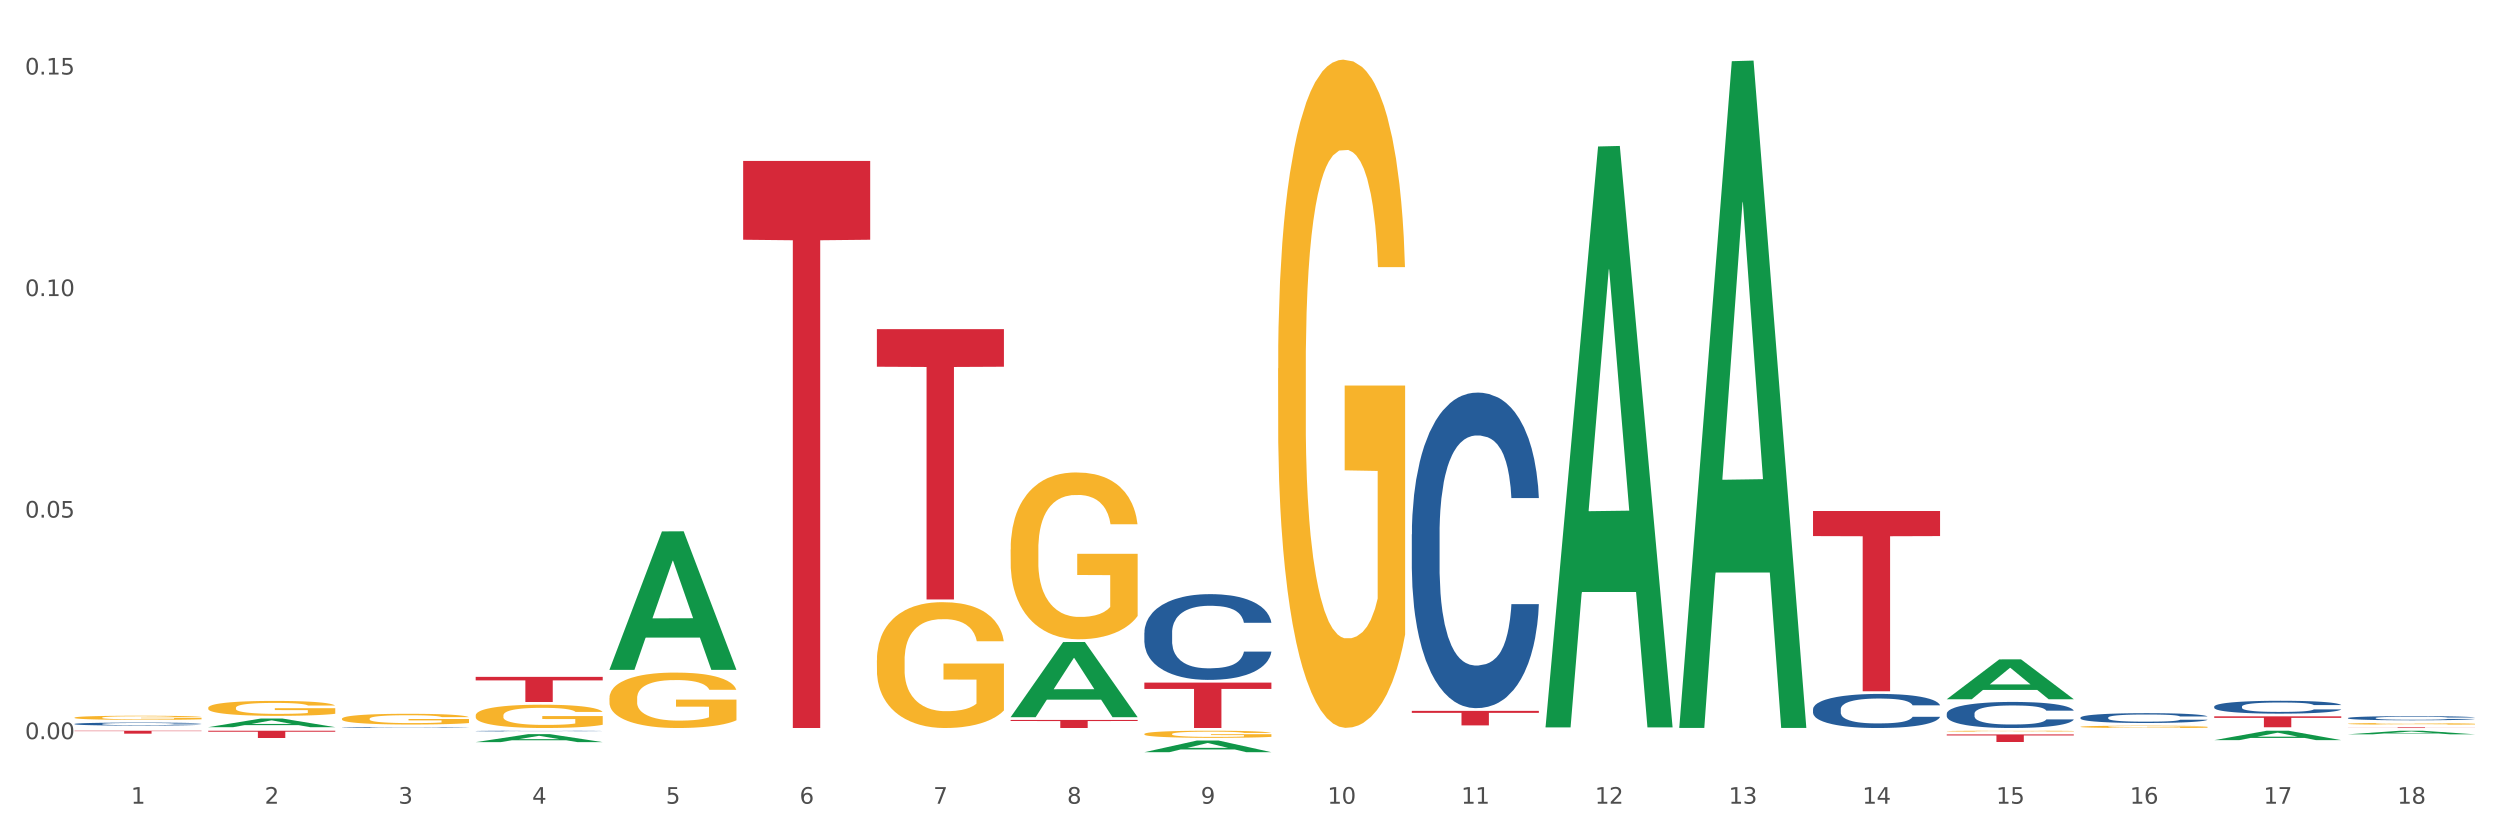 <?xml version="1.0" encoding="utf-8" standalone="no"?>
<!DOCTYPE svg PUBLIC "-//W3C//DTD SVG 1.1//EN"
  "http://www.w3.org/Graphics/SVG/1.1/DTD/svg11.dtd">
<svg xmlns:xlink="http://www.w3.org/1999/xlink" width="1080pt" height="360pt" viewBox="0 0 1080 360" xmlns="http://www.w3.org/2000/svg" version="1.1">
 <rect x="0" y="0" width="1080" height="360" fill="#333333" stroke="none"/>
 <defs>
  <style type="text/css">*{stroke-linejoin: round; stroke-linecap: butt}</style>
 </defs>
 <g id="figure_1">
  <g id="patch_1">
   <path d="M 0 360 
L 1080 360 
L 1080 0 
L 0 0 
z
" style="fill: #ffffff; stroke: #ffffff; stroke-linejoin: miter"/>
  </g>
  <g id="axes_1">
   <g id="matplotlib.axis_1">
    <g id="xtick_1">
     <g id="text_1">
      <!-- 1 -->
      <g style="fill: #4d4d4d" transform="translate(56.563 347.204) scale(0.096 -0.096)">
       <defs>
        <path id="DejaVuSans-31" d="M 794 531 
L 1825 531 
L 1825 4091 
L 703 3866 
L 703 4441 
L 1819 4666 
L 2450 4666 
L 2450 531 
L 3481 531 
L 3481 0 
L 794 0 
L 794 531 
z
" transform="scale(0.016)"/>
       </defs>
       <use xlink:href="#DejaVuSans-31"/>
      </g>
     </g>
    </g>
    <g id="xtick_2">
     <g id="text_2">
      <!-- 2 -->
      <g style="fill: #4d4d4d" transform="translate(114.336 347.204) scale(0.096 -0.096)">
       <defs>
        <path id="DejaVuSans-32" d="M 1228 531 
L 3431 531 
L 3431 0 
L 469 0 
L 469 531 
Q 828 903 1448 1529 
Q 2069 2156 2228 2338 
Q 2531 2678 2651 2914 
Q 2772 3150 2772 3378 
Q 2772 3750 2511 3984 
Q 2250 4219 1831 4219 
Q 1534 4219 1204 4116 
Q 875 4013 500 3803 
L 500 4441 
Q 881 4594 1212 4672 
Q 1544 4750 1819 4750 
Q 2544 4750 2975 4387 
Q 3406 4025 3406 3419 
Q 3406 3131 3298 2873 
Q 3191 2616 2906 2266 
Q 2828 2175 2409 1742 
Q 1991 1309 1228 531 
z
" transform="scale(0.016)"/>
       </defs>
       <use xlink:href="#DejaVuSans-32"/>
      </g>
     </g>
    </g>
    <g id="xtick_3">
     <g id="text_3">
      <!-- 3 -->
      <g style="fill: #4d4d4d" transform="translate(172.109 347.204) scale(0.096 -0.096)">
       <defs>
        <path id="DejaVuSans-33" d="M 2597 2516 
Q 3050 2419 3304 2112 
Q 3559 1806 3559 1356 
Q 3559 666 3084 287 
Q 2609 -91 1734 -91 
Q 1441 -91 1130 -33 
Q 819 25 488 141 
L 488 750 
Q 750 597 1062 519 
Q 1375 441 1716 441 
Q 2309 441 2620 675 
Q 2931 909 2931 1356 
Q 2931 1769 2642 2001 
Q 2353 2234 1838 2234 
L 1294 2234 
L 1294 2753 
L 1863 2753 
Q 2328 2753 2575 2939 
Q 2822 3125 2822 3475 
Q 2822 3834 2567 4026 
Q 2313 4219 1838 4219 
Q 1578 4219 1281 4162 
Q 984 4106 628 3988 
L 628 4550 
Q 988 4650 1302 4700 
Q 1616 4750 1894 4750 
Q 2613 4750 3031 4423 
Q 3450 4097 3450 3541 
Q 3450 3153 3228 2886 
Q 3006 2619 2597 2516 
z
" transform="scale(0.016)"/>
       </defs>
       <use xlink:href="#DejaVuSans-33"/>
      </g>
     </g>
    </g>
    <g id="xtick_4">
     <g id="text_4">
      <!-- 4 -->
      <g style="fill: #4d4d4d" transform="translate(229.882 347.204) scale(0.096 -0.096)">
       <defs>
        <path id="DejaVuSans-34" d="M 2419 4116 
L 825 1625 
L 2419 1625 
L 2419 4116 
z
M 2253 4666 
L 3047 4666 
L 3047 1625 
L 3713 1625 
L 3713 1100 
L 3047 1100 
L 3047 0 
L 2419 0 
L 2419 1100 
L 313 1100 
L 313 1709 
L 2253 4666 
z
" transform="scale(0.016)"/>
       </defs>
       <use xlink:href="#DejaVuSans-34"/>
      </g>
     </g>
    </g>
    <g id="xtick_5">
     <g id="text_5">
      <!-- 5 -->
      <g style="fill: #4d4d4d" transform="translate(287.655 347.204) scale(0.096 -0.096)">
       <defs>
        <path id="DejaVuSans-35" d="M 691 4666 
L 3169 4666 
L 3169 4134 
L 1269 4134 
L 1269 2991 
Q 1406 3038 1543 3061 
Q 1681 3084 1819 3084 
Q 2600 3084 3056 2656 
Q 3513 2228 3513 1497 
Q 3513 744 3044 326 
Q 2575 -91 1722 -91 
Q 1428 -91 1123 -41 
Q 819 9 494 109 
L 494 744 
Q 775 591 1075 516 
Q 1375 441 1709 441 
Q 2250 441 2565 725 
Q 2881 1009 2881 1497 
Q 2881 1984 2565 2268 
Q 2250 2553 1709 2553 
Q 1456 2553 1204 2497 
Q 953 2441 691 2322 
L 691 4666 
z
" transform="scale(0.016)"/>
       </defs>
       <use xlink:href="#DejaVuSans-35"/>
      </g>
     </g>
    </g>
    <g id="xtick_6">
     <g id="text_6">
      <!-- 6 -->
      <g style="fill: #4d4d4d" transform="translate(345.428 347.204) scale(0.096 -0.096)">
       <defs>
        <path id="DejaVuSans-36" d="M 2113 2584 
Q 1688 2584 1439 2293 
Q 1191 2003 1191 1497 
Q 1191 994 1439 701 
Q 1688 409 2113 409 
Q 2538 409 2786 701 
Q 3034 994 3034 1497 
Q 3034 2003 2786 2293 
Q 2538 2584 2113 2584 
z
M 3366 4563 
L 3366 3988 
Q 3128 4100 2886 4159 
Q 2644 4219 2406 4219 
Q 1781 4219 1451 3797 
Q 1122 3375 1075 2522 
Q 1259 2794 1537 2939 
Q 1816 3084 2150 3084 
Q 2853 3084 3261 2657 
Q 3669 2231 3669 1497 
Q 3669 778 3244 343 
Q 2819 -91 2113 -91 
Q 1303 -91 875 529 
Q 447 1150 447 2328 
Q 447 3434 972 4092 
Q 1497 4750 2381 4750 
Q 2619 4750 2861 4703 
Q 3103 4656 3366 4563 
z
" transform="scale(0.016)"/>
       </defs>
       <use xlink:href="#DejaVuSans-36"/>
      </g>
     </g>
    </g>
    <g id="xtick_7">
     <g id="text_7">
      <!-- 7 -->
      <g style="fill: #4d4d4d" transform="translate(403.201 347.204) scale(0.096 -0.096)">
       <defs>
        <path id="DejaVuSans-37" d="M 525 4666 
L 3525 4666 
L 3525 4397 
L 1831 0 
L 1172 0 
L 2766 4134 
L 525 4134 
L 525 4666 
z
" transform="scale(0.016)"/>
       </defs>
       <use xlink:href="#DejaVuSans-37"/>
      </g>
     </g>
    </g>
    <g id="xtick_8">
     <g id="text_8">
      <!-- 8 -->
      <g style="fill: #4d4d4d" transform="translate(460.974 347.204) scale(0.096 -0.096)">
       <defs>
        <path id="DejaVuSans-38" d="M 2034 2216 
Q 1584 2216 1326 1975 
Q 1069 1734 1069 1313 
Q 1069 891 1326 650 
Q 1584 409 2034 409 
Q 2484 409 2743 651 
Q 3003 894 3003 1313 
Q 3003 1734 2745 1975 
Q 2488 2216 2034 2216 
z
M 1403 2484 
Q 997 2584 770 2862 
Q 544 3141 544 3541 
Q 544 4100 942 4425 
Q 1341 4750 2034 4750 
Q 2731 4750 3128 4425 
Q 3525 4100 3525 3541 
Q 3525 3141 3298 2862 
Q 3072 2584 2669 2484 
Q 3125 2378 3379 2068 
Q 3634 1759 3634 1313 
Q 3634 634 3220 271 
Q 2806 -91 2034 -91 
Q 1263 -91 848 271 
Q 434 634 434 1313 
Q 434 1759 690 2068 
Q 947 2378 1403 2484 
z
M 1172 3481 
Q 1172 3119 1398 2916 
Q 1625 2713 2034 2713 
Q 2441 2713 2670 2916 
Q 2900 3119 2900 3481 
Q 2900 3844 2670 4047 
Q 2441 4250 2034 4250 
Q 1625 4250 1398 4047 
Q 1172 3844 1172 3481 
z
" transform="scale(0.016)"/>
       </defs>
       <use xlink:href="#DejaVuSans-38"/>
      </g>
     </g>
    </g>
    <g id="xtick_9">
     <g id="text_9">
      <!-- 9 -->
      <g style="fill: #4d4d4d" transform="translate(518.747 347.204) scale(0.096 -0.096)">
       <defs>
        <path id="DejaVuSans-39" d="M 703 97 
L 703 672 
Q 941 559 1184 500 
Q 1428 441 1663 441 
Q 2288 441 2617 861 
Q 2947 1281 2994 2138 
Q 2813 1869 2534 1725 
Q 2256 1581 1919 1581 
Q 1219 1581 811 2004 
Q 403 2428 403 3163 
Q 403 3881 828 4315 
Q 1253 4750 1959 4750 
Q 2769 4750 3195 4129 
Q 3622 3509 3622 2328 
Q 3622 1225 3098 567 
Q 2575 -91 1691 -91 
Q 1453 -91 1209 -44 
Q 966 3 703 97 
z
M 1959 2075 
Q 2384 2075 2632 2365 
Q 2881 2656 2881 3163 
Q 2881 3666 2632 3958 
Q 2384 4250 1959 4250 
Q 1534 4250 1286 3958 
Q 1038 3666 1038 3163 
Q 1038 2656 1286 2365 
Q 1534 2075 1959 2075 
z
" transform="scale(0.016)"/>
       </defs>
       <use xlink:href="#DejaVuSans-39"/>
      </g>
     </g>
    </g>
    <g id="xtick_10">
     <g id="text_10">
      <!-- 10 -->
      <g style="fill: #4d4d4d" transform="translate(573.466 347.204) scale(0.096 -0.096)">
       <defs>
        <path id="DejaVuSans-30" d="M 2034 4250 
Q 1547 4250 1301 3770 
Q 1056 3291 1056 2328 
Q 1056 1369 1301 889 
Q 1547 409 2034 409 
Q 2525 409 2770 889 
Q 3016 1369 3016 2328 
Q 3016 3291 2770 3770 
Q 2525 4250 2034 4250 
z
M 2034 4750 
Q 2819 4750 3233 4129 
Q 3647 3509 3647 2328 
Q 3647 1150 3233 529 
Q 2819 -91 2034 -91 
Q 1250 -91 836 529 
Q 422 1150 422 2328 
Q 422 3509 836 4129 
Q 1250 4750 2034 4750 
z
" transform="scale(0.016)"/>
       </defs>
       <use xlink:href="#DejaVuSans-31"/>
       <use xlink:href="#DejaVuSans-30" transform="translate(63.623 0)"/>
      </g>
     </g>
    </g>
    <g id="xtick_11">
     <g id="text_11">
      <!-- 11 -->
      <g style="fill: #4d4d4d" transform="translate(631.239 347.204) scale(0.096 -0.096)">
       <use xlink:href="#DejaVuSans-31"/>
       <use xlink:href="#DejaVuSans-31" transform="translate(63.623 0)"/>
      </g>
     </g>
    </g>
    <g id="xtick_12">
     <g id="text_12">
      <!-- 12 -->
      <g style="fill: #4d4d4d" transform="translate(689.012 347.204) scale(0.096 -0.096)">
       <use xlink:href="#DejaVuSans-31"/>
       <use xlink:href="#DejaVuSans-32" transform="translate(63.623 0)"/>
      </g>
     </g>
    </g>
    <g id="xtick_13">
     <g id="text_13">
      <!-- 13 -->
      <g style="fill: #4d4d4d" transform="translate(746.785 347.204) scale(0.096 -0.096)">
       <use xlink:href="#DejaVuSans-31"/>
       <use xlink:href="#DejaVuSans-33" transform="translate(63.623 0)"/>
      </g>
     </g>
    </g>
    <g id="xtick_14">
     <g id="text_14">
      <!-- 14 -->
      <g style="fill: #4d4d4d" transform="translate(804.558 347.204) scale(0.096 -0.096)">
       <use xlink:href="#DejaVuSans-31"/>
       <use xlink:href="#DejaVuSans-34" transform="translate(63.623 0)"/>
      </g>
     </g>
    </g>
    <g id="xtick_15">
     <g id="text_15">
      <!-- 15 -->
      <g style="fill: #4d4d4d" transform="translate(862.331 347.204) scale(0.096 -0.096)">
       <use xlink:href="#DejaVuSans-31"/>
       <use xlink:href="#DejaVuSans-35" transform="translate(63.623 0)"/>
      </g>
     </g>
    </g>
    <g id="xtick_16">
     <g id="text_16">
      <!-- 16 -->
      <g style="fill: #4d4d4d" transform="translate(920.104 347.204) scale(0.096 -0.096)">
       <use xlink:href="#DejaVuSans-31"/>
       <use xlink:href="#DejaVuSans-36" transform="translate(63.623 0)"/>
      </g>
     </g>
    </g>
    <g id="xtick_17">
     <g id="text_17">
      <!-- 17 -->
      <g style="fill: #4d4d4d" transform="translate(977.877 347.204) scale(0.096 -0.096)">
       <use xlink:href="#DejaVuSans-31"/>
       <use xlink:href="#DejaVuSans-37" transform="translate(63.623 0)"/>
      </g>
     </g>
    </g>
    <g id="xtick_18">
     <g id="text_18">
      <!-- 18 -->
      <g style="fill: #4d4d4d" transform="translate(1035.65 347.204) scale(0.096 -0.096)">
       <use xlink:href="#DejaVuSans-31"/>
       <use xlink:href="#DejaVuSans-38" transform="translate(63.623 0)"/>
      </g>
     </g>
    </g>
    <g id="xtick_19"/>
    <g id="xtick_20"/>
    <g id="xtick_21"/>
    <g id="xtick_22"/>
    <g id="xtick_23"/>
    <g id="xtick_24"/>
    <g id="xtick_25"/>
    <g id="xtick_26"/>
    <g id="xtick_27"/>
    <g id="xtick_28"/>
    <g id="xtick_29"/>
    <g id="xtick_30"/>
    <g id="xtick_31"/>
    <g id="xtick_32"/>
    <g id="xtick_33"/>
    <g id="xtick_34"/>
    <g id="xtick_35"/>
   </g>
   <g id="matplotlib.axis_2">
    <g id="ytick_1">
     <g id="text_19">
      <!-- 0.00 -->
      <g style="fill: #4d4d4d" transform="translate(10.8 319.313) scale(0.096 -0.096)">
       <defs>
        <path id="DejaVuSans-2e" d="M 684 794 
L 1344 794 
L 1344 0 
L 684 0 
L 684 794 
z
" transform="scale(0.016)"/>
       </defs>
       <use xlink:href="#DejaVuSans-30"/>
       <use xlink:href="#DejaVuSans-2e" transform="translate(63.623 0)"/>
       <use xlink:href="#DejaVuSans-30" transform="translate(95.41 0)"/>
       <use xlink:href="#DejaVuSans-30" transform="translate(159.033 0)"/>
      </g>
     </g>
    </g>
    <g id="ytick_2">
     <g id="text_20">
      <!-- 0.05 -->
      <g style="fill: #4d4d4d" transform="translate(10.8 223.609) scale(0.096 -0.096)">
       <use xlink:href="#DejaVuSans-30"/>
       <use xlink:href="#DejaVuSans-2e" transform="translate(63.623 0)"/>
       <use xlink:href="#DejaVuSans-30" transform="translate(95.41 0)"/>
       <use xlink:href="#DejaVuSans-35" transform="translate(159.033 0)"/>
      </g>
     </g>
    </g>
    <g id="ytick_3">
     <g id="text_21">
      <!-- 0.10 -->
      <g style="fill: #4d4d4d" transform="translate(10.8 127.906) scale(0.096 -0.096)">
       <use xlink:href="#DejaVuSans-30"/>
       <use xlink:href="#DejaVuSans-2e" transform="translate(63.623 0)"/>
       <use xlink:href="#DejaVuSans-31" transform="translate(95.41 0)"/>
       <use xlink:href="#DejaVuSans-30" transform="translate(159.033 0)"/>
      </g>
     </g>
    </g>
    <g id="ytick_4">
     <g id="text_22">
      <!-- 0.15 -->
      <g style="fill: #4d4d4d" transform="translate(10.8 32.202) scale(0.096 -0.096)">
       <use xlink:href="#DejaVuSans-30"/>
       <use xlink:href="#DejaVuSans-2e" transform="translate(63.623 0)"/>
       <use xlink:href="#DejaVuSans-31" transform="translate(95.41 0)"/>
       <use xlink:href="#DejaVuSans-35" transform="translate(159.033 0)"/>
      </g>
     </g>
    </g>
    <g id="ytick_5"/>
    <g id="ytick_6"/>
    <g id="ytick_7"/>
   </g>
   <g id="PolyCollection_1">
    <path d="M 436.586 309.777 
L 436.642 309.746 
L 459.275 277.362 
L 468.668 277.332 
L 491.47 309.838 
L 480.606 309.838 
L 475.684 302.268 
L 452.316 302.268 
L 452.146 302.39 
L 447.393 309.838 
L 436.586 309.838 
L 436.586 309.777 
L 455.258 297.751 
L 472.742 297.72 
L 464.085 284.26 
L 463.971 284.199 
L 463.858 284.291 
L 455.201 297.72 
L 455.258 297.751 
L 436.586 309.777 
z
" clip-path="url(#pfd20e43c19)" style="fill: #109648"/>
    <path d="M 263.267 289.282 
L 263.324 289.226 
L 285.956 229.568 
L 295.349 229.512 
L 318.151 289.395 
L 307.288 289.395 
L 302.365 275.45 
L 278.997 275.45 
L 278.827 275.675 
L 274.074 289.395 
L 263.267 289.395 
L 263.267 289.282 
L 281.939 267.128 
L 299.423 267.072 
L 290.766 242.276 
L 290.653 242.163 
L 290.539 242.332 
L 281.882 267.072 
L 281.939 267.128 
L 263.267 289.282 
z
" clip-path="url(#pfd20e43c19)" style="fill: #109648"/>
    <path d="M 1014.316 317.221 
L 1014.372 317.22 
L 1037.005 315.667 
L 1046.398 315.665 
L 1069.2 317.224 
L 1058.336 317.224 
L 1053.414 316.861 
L 1030.045 316.861 
L 1029.876 316.867 
L 1025.123 317.224 
L 1014.316 317.224 
L 1014.316 317.221 
L 1032.988 316.644 
L 1050.471 316.643 
L 1041.814 315.998 
L 1041.701 315.995 
L 1041.588 315.999 
L 1032.931 316.643 
L 1032.988 316.644 
L 1014.316 317.221 
z
" clip-path="url(#pfd20e43c19)" style="fill: #109648"/>
    <path d="M 956.543 319.739 
L 956.599 319.735 
L 979.232 315.669 
L 988.625 315.665 
L 1011.427 319.747 
L 1000.563 319.747 
L 995.641 318.796 
L 972.272 318.796 
L 972.103 318.812 
L 967.35 319.747 
L 956.543 319.747 
L 956.543 319.739 
L 975.215 318.229 
L 992.698 318.225 
L 984.041 316.535 
L 983.928 316.528 
L 983.815 316.539 
L 975.158 318.225 
L 975.215 318.229 
L 956.543 319.739 
z
" clip-path="url(#pfd20e43c19)" style="fill: #109648"/>
    <path d="M 840.997 302.043 
L 841.053 302.027 
L 863.686 284.849 
L 873.079 284.833 
L 895.881 302.075 
L 885.017 302.075 
L 880.095 298.06 
L 856.726 298.06 
L 856.557 298.125 
L 851.804 302.075 
L 840.997 302.075 
L 840.997 302.043 
L 859.669 295.664 
L 877.152 295.648 
L 868.495 288.508 
L 868.382 288.476 
L 868.269 288.524 
L 859.612 295.648 
L 859.669 295.664 
L 840.997 302.043 
z
" clip-path="url(#pfd20e43c19)" style="fill: #109648"/>
    <path d="M 725.451 313.921 
L 725.507 313.651 
L 748.14 26.435 
L 757.533 26.164 
L 780.335 314.463 
L 769.471 314.463 
L 764.549 247.328 
L 741.181 247.328 
L 741.011 248.411 
L 736.258 314.463 
L 725.451 314.463 
L 725.451 313.921 
L 744.123 207.264 
L 761.607 206.994 
L 752.95 87.614 
L 752.836 87.072 
L 752.723 87.885 
L 744.066 206.994 
L 744.123 207.264 
L 725.451 313.921 
z
" clip-path="url(#pfd20e43c19)" style="fill: #109648"/>
    <path d="M 667.678 313.766 
L 667.734 313.53 
L 690.367 63.281 
L 699.76 63.045 
L 722.562 314.238 
L 711.698 314.238 
L 706.776 255.744 
L 683.408 255.744 
L 683.238 256.688 
L 678.485 314.238 
L 667.678 314.238 
L 667.678 313.766 
L 686.35 220.837 
L 703.834 220.601 
L 695.177 116.586 
L 695.063 116.114 
L 694.95 116.822 
L 686.293 220.601 
L 686.35 220.837 
L 667.678 313.766 
z
" clip-path="url(#pfd20e43c19)" style="fill: #109648"/>
    <path d="M 494.359 324.94 
L 494.415 324.935 
L 517.048 319.918 
L 526.441 319.913 
L 549.243 324.95 
L 538.379 324.95 
L 533.457 323.777 
L 510.089 323.777 
L 509.919 323.796 
L 505.166 324.95 
L 494.359 324.95 
L 494.359 324.94 
L 513.031 323.077 
L 530.515 323.072 
L 521.858 320.986 
L 521.744 320.977 
L 521.631 320.991 
L 512.974 323.072 
L 513.031 323.077 
L 494.359 324.94 
z
" clip-path="url(#pfd20e43c19)" style="fill: #109648"/>
    <path d="M 552.132 159.161 
L 552.197 158.897 
L 552.197 149.406 
L 552.326 141.233 
L 552.974 121.46 
L 553.946 105.115 
L 554.659 96.415 
L 555.372 89.296 
L 556.214 82.178 
L 557.251 74.796 
L 559.13 63.987 
L 560.296 58.451 
L 561.722 52.651 
L 564.314 44.214 
L 566.193 39.469 
L 568.137 35.514 
L 571.312 30.769 
L 573.386 28.66 
L 575.589 27.078 
L 578.246 26.023 
L 580.254 25.759 
L 584.661 26.55 
L 588.419 28.923 
L 590.233 30.769 
L 592.566 33.932 
L 593.797 36.041 
L 595.806 40.26 
L 597.88 45.796 
L 599.305 50.542 
L 601.443 59.505 
L 603.063 68.469 
L 604.554 79.542 
L 605.331 87.187 
L 605.915 94.306 
L 606.433 102.478 
L 606.951 115.397 
L 595.288 115.397 
L 594.834 106.169 
L 594.121 97.469 
L 593.084 89.033 
L 592.177 83.76 
L 590.622 77.169 
L 589.197 72.951 
L 587.706 69.787 
L 585.892 67.151 
L 584.466 65.833 
L 582.458 64.778 
L 578.505 65.042 
L 575.848 67.151 
L 574.034 69.787 
L 572.867 72.16 
L 571.831 74.796 
L 570.664 78.487 
L 569.303 84.024 
L 568.331 89.033 
L 567.359 95.36 
L 566.582 101.687 
L 565.869 109.069 
L 565.286 116.978 
L 564.832 125.151 
L 564.444 135.17 
L 564.12 151.779 
L 564.12 187.897 
L 564.249 196.07 
L 564.573 206.879 
L 564.962 215.052 
L 565.61 224.807 
L 566.193 231.398 
L 567.295 240.889 
L 568.526 248.798 
L 569.498 253.807 
L 570.47 258.025 
L 572.155 263.825 
L 574.034 268.571 
L 575.654 271.471 
L 577.857 274.107 
L 579.347 275.162 
L 580.643 275.689 
L 583.818 275.689 
L 586.086 274.898 
L 588.613 273.052 
L 590.557 270.68 
L 592.177 267.78 
L 593.992 263.034 
L 595.158 258.552 
L 595.158 203.452 
L 580.902 203.188 
L 580.902 166.542 
L 607.016 166.542 
L 607.016 274.107 
L 605.915 279.643 
L 604.683 284.653 
L 603.387 289.134 
L 601.443 294.671 
L 599.111 299.944 
L 597.037 303.635 
L 594.834 306.798 
L 592.242 309.698 
L 588.873 312.335 
L 586.799 313.389 
L 584.207 314.18 
L 581.162 314.444 
L 578.505 313.916 
L 575.913 312.598 
L 573.191 310.226 
L 570.535 306.798 
L 568.526 303.371 
L 566.517 299.153 
L 564.379 293.616 
L 562.694 288.344 
L 561.398 283.598 
L 559.972 277.534 
L 558.417 269.625 
L 557.251 262.507 
L 556.214 255.125 
L 555.113 245.634 
L 554.335 237.461 
L 553.557 227.179 
L 553.104 219.534 
L 552.585 207.67 
L 552.197 191.061 
L 552.132 159.161 
z
" clip-path="url(#pfd20e43c19)" style="fill: #f7b32b"/>
    <path d="M 840.997 315.865 
L 841.062 315.865 
L 841.062 315.851 
L 841.191 315.838 
L 841.839 315.809 
L 842.811 315.784 
L 843.524 315.771 
L 844.237 315.76 
L 845.079 315.75 
L 846.116 315.739 
L 847.995 315.723 
L 849.161 315.714 
L 850.587 315.706 
L 853.179 315.693 
L 855.058 315.686 
L 857.002 315.68 
L 860.177 315.673 
L 862.251 315.67 
L 864.454 315.667 
L 867.111 315.666 
L 869.119 315.665 
L 873.526 315.667 
L 877.284 315.67 
L 879.098 315.673 
L 881.431 315.678 
L 882.662 315.681 
L 884.671 315.687 
L 886.744 315.695 
L 888.17 315.702 
L 890.308 315.716 
L 891.928 315.729 
L 893.419 315.746 
L 894.196 315.757 
L 894.779 315.768 
L 895.298 315.78 
L 895.816 315.8 
L 884.153 315.8 
L 883.699 315.786 
L 882.986 315.773 
L 881.949 315.76 
L 881.042 315.752 
L 879.487 315.742 
L 878.061 315.736 
L 876.571 315.731 
L 874.757 315.727 
L 873.331 315.725 
L 871.322 315.724 
L 867.37 315.724 
L 864.713 315.727 
L 862.899 315.731 
L 861.732 315.735 
L 860.695 315.739 
L 859.529 315.744 
L 858.168 315.753 
L 857.196 315.76 
L 856.224 315.77 
L 855.447 315.779 
L 854.734 315.79 
L 854.151 315.802 
L 853.697 315.814 
L 853.308 315.829 
L 852.984 315.854 
L 852.984 315.908 
L 853.114 315.92 
L 853.438 315.937 
L 853.827 315.949 
L 854.475 315.963 
L 855.058 315.973 
L 856.16 315.988 
L 857.391 315.999 
L 858.363 316.007 
L 859.335 316.013 
L 861.019 316.022 
L 862.899 316.029 
L 864.519 316.033 
L 866.722 316.037 
L 868.212 316.039 
L 869.508 316.04 
L 872.683 316.04 
L 874.951 316.039 
L 877.478 316.036 
L 879.422 316.032 
L 881.042 316.028 
L 882.857 316.021 
L 884.023 316.014 
L 884.023 315.931 
L 869.767 315.931 
L 869.767 315.876 
L 895.881 315.876 
L 895.881 316.037 
L 894.779 316.046 
L 893.548 316.053 
L 892.252 316.06 
L 890.308 316.068 
L 887.976 316.076 
L 885.902 316.082 
L 883.699 316.086 
L 881.107 316.091 
L 877.737 316.095 
L 875.664 316.096 
L 873.072 316.097 
L 870.026 316.098 
L 867.37 316.097 
L 864.778 316.095 
L 862.056 316.091 
L 859.4 316.086 
L 857.391 316.081 
L 855.382 316.075 
L 853.244 316.067 
L 851.559 316.059 
L 850.263 316.052 
L 848.837 316.042 
L 847.282 316.031 
L 846.116 316.02 
L 845.079 316.009 
L 843.977 315.995 
L 843.2 315.982 
L 842.422 315.967 
L 841.969 315.956 
L 841.45 315.938 
L 841.062 315.913 
L 840.997 315.865 
z
" clip-path="url(#pfd20e43c19)" style="fill: #f7b32b"/>
    <path d="M 898.77 313.962 
L 898.835 313.961 
L 898.835 313.927 
L 898.964 313.899 
L 899.612 313.829 
L 900.584 313.772 
L 901.297 313.742 
L 902.01 313.717 
L 902.852 313.692 
L 903.889 313.666 
L 905.768 313.628 
L 906.934 313.609 
L 908.36 313.588 
L 910.952 313.559 
L 912.831 313.542 
L 914.775 313.528 
L 917.95 313.512 
L 920.024 313.504 
L 922.227 313.499 
L 924.884 313.495 
L 926.892 313.494 
L 931.299 313.497 
L 935.057 313.505 
L 936.871 313.512 
L 939.204 313.523 
L 940.435 313.53 
L 942.444 313.545 
L 944.517 313.564 
L 945.943 313.581 
L 948.081 313.612 
L 949.701 313.644 
L 951.192 313.682 
L 951.969 313.709 
L 952.552 313.734 
L 953.071 313.763 
L 953.589 313.808 
L 941.926 313.808 
L 941.472 313.776 
L 940.759 313.745 
L 939.722 313.716 
L 938.815 313.697 
L 937.26 313.674 
L 935.834 313.659 
L 934.344 313.648 
L 932.53 313.639 
L 931.104 313.634 
L 929.095 313.631 
L 925.143 313.632 
L 922.486 313.639 
L 920.672 313.648 
L 919.505 313.657 
L 918.468 313.666 
L 917.302 313.679 
L 915.941 313.698 
L 914.969 313.716 
L 913.997 313.738 
L 913.22 313.76 
L 912.507 313.786 
L 911.924 313.814 
L 911.47 313.842 
L 911.081 313.877 
L 910.757 313.936 
L 910.757 314.062 
L 910.887 314.091 
L 911.211 314.129 
L 911.6 314.157 
L 912.248 314.192 
L 912.831 314.215 
L 913.933 314.248 
L 915.164 314.276 
L 916.136 314.293 
L 917.108 314.308 
L 918.792 314.328 
L 920.672 314.345 
L 922.292 314.355 
L 924.495 314.364 
L 925.985 314.368 
L 927.281 314.37 
L 930.456 314.37 
L 932.724 314.367 
L 935.251 314.361 
L 937.195 314.352 
L 938.815 314.342 
L 940.63 314.326 
L 941.796 314.31 
L 941.796 314.117 
L 927.54 314.116 
L 927.54 313.987 
L 953.654 313.987 
L 953.654 314.364 
L 952.552 314.384 
L 951.321 314.401 
L 950.025 314.417 
L 948.081 314.436 
L 945.749 314.455 
L 943.675 314.468 
L 941.472 314.479 
L 938.88 314.489 
L 935.51 314.498 
L 933.437 314.502 
L 930.845 314.505 
L 927.799 314.506 
L 925.143 314.504 
L 922.551 314.499 
L 919.829 314.491 
L 917.172 314.479 
L 915.164 314.467 
L 913.155 314.452 
L 911.017 314.433 
L 909.332 314.414 
L 908.036 314.398 
L 906.61 314.376 
L 905.055 314.349 
L 903.889 314.324 
L 902.852 314.298 
L 901.75 314.265 
L 900.973 314.236 
L 900.195 314.2 
L 899.742 314.173 
L 899.223 314.132 
L 898.835 314.073 
L 898.77 313.962 
z
" clip-path="url(#pfd20e43c19)" style="fill: #f7b32b"/>
    <path d="M 1014.316 312.669 
L 1014.38 312.668 
L 1014.38 312.644 
L 1014.51 312.623 
L 1015.158 312.573 
L 1016.13 312.532 
L 1016.843 312.51 
L 1017.556 312.491 
L 1018.398 312.473 
L 1019.435 312.455 
L 1021.314 312.427 
L 1022.48 312.413 
L 1023.906 312.399 
L 1026.498 312.377 
L 1028.377 312.365 
L 1030.321 312.355 
L 1033.496 312.343 
L 1035.57 312.338 
L 1037.773 312.334 
L 1040.429 312.331 
L 1042.438 312.33 
L 1046.845 312.332 
L 1050.603 312.338 
L 1052.417 312.343 
L 1054.75 312.351 
L 1055.981 312.356 
L 1057.99 312.367 
L 1060.063 312.381 
L 1061.489 312.393 
L 1063.627 312.416 
L 1065.247 312.439 
L 1066.738 312.467 
L 1067.515 312.486 
L 1068.098 312.504 
L 1068.617 312.525 
L 1069.135 312.558 
L 1057.471 312.558 
L 1057.018 312.534 
L 1056.305 312.512 
L 1055.268 312.491 
L 1054.361 312.477 
L 1052.806 312.461 
L 1051.38 312.45 
L 1049.89 312.442 
L 1048.076 312.435 
L 1046.65 312.432 
L 1044.641 312.429 
L 1040.689 312.43 
L 1038.032 312.435 
L 1036.218 312.442 
L 1035.051 312.448 
L 1034.014 312.455 
L 1032.848 312.464 
L 1031.487 312.478 
L 1030.515 312.491 
L 1029.543 312.507 
L 1028.766 312.523 
L 1028.053 312.542 
L 1027.47 312.562 
L 1027.016 312.582 
L 1026.627 312.608 
L 1026.303 312.65 
L 1026.303 312.742 
L 1026.433 312.762 
L 1026.757 312.79 
L 1027.146 312.81 
L 1027.794 312.835 
L 1028.377 312.852 
L 1029.479 312.876 
L 1030.71 312.896 
L 1031.682 312.909 
L 1032.654 312.919 
L 1034.338 312.934 
L 1036.218 312.946 
L 1037.838 312.953 
L 1040.041 312.96 
L 1041.531 312.963 
L 1042.827 312.964 
L 1046.002 312.964 
L 1048.27 312.962 
L 1050.797 312.957 
L 1052.741 312.951 
L 1054.361 312.944 
L 1056.176 312.932 
L 1057.342 312.921 
L 1057.342 312.781 
L 1043.086 312.78 
L 1043.086 312.687 
L 1069.2 312.687 
L 1069.2 312.96 
L 1068.098 312.974 
L 1066.867 312.987 
L 1065.571 312.998 
L 1063.627 313.012 
L 1061.295 313.026 
L 1059.221 313.035 
L 1057.018 313.043 
L 1054.426 313.05 
L 1051.056 313.057 
L 1048.983 313.06 
L 1046.391 313.062 
L 1043.345 313.062 
L 1040.689 313.061 
L 1038.097 313.058 
L 1035.375 313.052 
L 1032.718 313.043 
L 1030.71 313.034 
L 1028.701 313.024 
L 1026.563 313.01 
L 1024.878 312.996 
L 1023.582 312.984 
L 1022.156 312.969 
L 1020.601 312.949 
L 1019.435 312.931 
L 1018.398 312.912 
L 1017.296 312.888 
L 1016.519 312.867 
L 1015.741 312.841 
L 1015.288 312.822 
L 1014.769 312.792 
L 1014.38 312.75 
L 1014.316 312.669 
z
" clip-path="url(#pfd20e43c19)" style="fill: #f7b32b"/>
    <path d="M 783.224 220.765 
L 838.108 220.765 
L 838.108 231.584 
L 816.519 231.657 
L 816.519 298.615 
L 804.683 298.615 
L 804.683 231.657 
L 783.224 231.584 
L 783.224 220.839 
L 783.224 220.765 
z
" clip-path="url(#pfd20e43c19)" style="fill: #d62839"/>
    <path d="M 840.997 317.257 
L 895.881 317.257 
L 895.881 317.715 
L 874.291 317.719 
L 874.291 320.554 
L 862.456 320.554 
L 862.456 317.719 
L 840.997 317.715 
L 840.997 317.26 
L 840.997 317.257 
z
" clip-path="url(#pfd20e43c19)" style="fill: #d62839"/>
    <path d="M 956.543 309.454 
L 1011.427 309.454 
L 1011.427 310.11 
L 989.837 310.114 
L 989.837 314.173 
L 978.002 314.173 
L 978.002 310.114 
L 956.543 310.11 
L 956.543 309.459 
L 956.543 309.454 
z
" clip-path="url(#pfd20e43c19)" style="fill: #d62839"/>
    <path d="M 1014.316 314.222 
L 1069.2 314.222 
L 1069.2 314.261 
L 1047.61 314.262 
L 1047.61 314.506 
L 1035.775 314.506 
L 1035.775 314.262 
L 1014.316 314.261 
L 1014.316 314.222 
L 1014.316 314.222 
z
" clip-path="url(#pfd20e43c19)" style="fill: #d62839"/>
    <path d="M 32.175 315.665 
L 87.059 315.665 
L 87.059 315.843 
L 65.47 315.844 
L 65.47 316.943 
L 53.635 316.943 
L 53.635 315.844 
L 32.175 315.843 
L 32.175 315.667 
L 32.175 315.665 
z
" clip-path="url(#pfd20e43c19)" style="fill: #d62839"/>
    <path d="M 89.948 315.665 
L 144.832 315.665 
L 144.832 316.102 
L 123.243 316.105 
L 123.243 318.807 
L 111.407 318.807 
L 111.407 316.105 
L 89.948 316.102 
L 89.948 315.668 
L 89.948 315.665 
z
" clip-path="url(#pfd20e43c19)" style="fill: #d62839"/>
    <path d="M 205.494 292.418 
L 260.378 292.418 
L 260.378 293.926 
L 238.789 293.936 
L 238.789 303.269 
L 226.953 303.269 
L 226.953 293.936 
L 205.494 293.926 
L 205.494 292.428 
L 205.494 292.418 
z
" clip-path="url(#pfd20e43c19)" style="fill: #d62839"/>
    <path d="M 321.04 69.523 
L 375.924 69.523 
L 375.924 103.565 
L 354.335 103.795 
L 354.335 314.488 
L 342.499 314.488 
L 342.499 103.795 
L 321.04 103.565 
L 321.04 69.753 
L 321.04 69.523 
z
" clip-path="url(#pfd20e43c19)" style="fill: #d62839"/>
    <path d="M 609.905 307.089 
L 664.789 307.089 
L 664.789 307.963 
L 643.2 307.969 
L 643.2 313.378 
L 631.364 313.378 
L 631.364 307.969 
L 609.905 307.963 
L 609.905 307.095 
L 609.905 307.089 
z
" clip-path="url(#pfd20e43c19)" style="fill: #d62839"/>
    <path d="M 494.359 294.879 
L 549.243 294.879 
L 549.243 297.606 
L 527.654 297.625 
L 527.654 314.506 
L 515.818 314.506 
L 515.818 297.625 
L 494.359 297.606 
L 494.359 294.897 
L 494.359 294.879 
z
" clip-path="url(#pfd20e43c19)" style="fill: #d62839"/>
    <path d="M 436.586 310.997 
L 491.47 310.997 
L 491.47 311.485 
L 469.881 311.488 
L 469.881 314.506 
L 458.045 314.506 
L 458.045 311.488 
L 436.586 311.485 
L 436.586 311.001 
L 436.586 310.997 
z
" clip-path="url(#pfd20e43c19)" style="fill: #d62839"/>
    <path d="M 378.813 142.198 
L 433.697 142.198 
L 433.697 158.426 
L 412.108 158.535 
L 412.108 258.973 
L 400.272 258.973 
L 400.272 158.535 
L 378.813 158.426 
L 378.813 142.307 
L 378.813 142.198 
z
" clip-path="url(#pfd20e43c19)" style="fill: #d62839"/>
    <path d="M 494.359 273.313 
L 494.424 273.279 
L 494.424 272.332 
L 494.618 271.046 
L 495.332 268.677 
L 496.24 266.883 
L 497.797 264.785 
L 498.641 263.906 
L 499.743 262.924 
L 502.014 261.334 
L 504.609 259.98 
L 506.426 259.236 
L 507.788 258.762 
L 510.837 257.916 
L 512.589 257.543 
L 514.405 257.239 
L 515.962 257.036 
L 518.557 256.799 
L 520.633 256.697 
L 523.034 256.664 
L 525.045 256.697 
L 527.705 256.833 
L 531.597 257.239 
L 533.089 257.476 
L 535.1 257.882 
L 537.176 258.423 
L 538.863 258.965 
L 540.809 259.743 
L 542.821 260.758 
L 544.767 262.044 
L 546.129 263.229 
L 547.232 264.481 
L 548.205 266.004 
L 548.919 267.662 
L 549.243 269.049 
L 537.371 269.049 
L 537.047 267.797 
L 536.398 266.444 
L 535.749 265.53 
L 535.036 264.785 
L 533.933 263.939 
L 532.96 263.398 
L 531.338 262.755 
L 529.846 262.349 
L 528.613 262.112 
L 527.121 261.909 
L 523.942 261.706 
L 521.671 261.706 
L 520.244 261.774 
L 518.492 261.943 
L 517 262.18 
L 515.249 262.586 
L 513.886 263.026 
L 512.524 263.601 
L 511.745 264.007 
L 510.578 264.752 
L 509.799 265.361 
L 508.761 266.41 
L 508.177 267.154 
L 507.139 269.083 
L 506.685 270.504 
L 506.49 271.486 
L 506.361 272.569 
L 506.361 277.848 
L 506.75 280.217 
L 507.074 281.232 
L 507.593 282.382 
L 508.566 283.871 
L 509.994 285.327 
L 511.486 286.376 
L 512.718 287.019 
L 513.886 287.492 
L 515.054 287.865 
L 516.481 288.203 
L 517.649 288.406 
L 519.401 288.609 
L 521.477 288.711 
L 523.099 288.711 
L 526.407 288.541 
L 527.899 288.372 
L 529.327 288.135 
L 530.884 287.763 
L 532.116 287.357 
L 532.83 287.052 
L 533.998 286.409 
L 534.906 285.733 
L 535.684 284.954 
L 536.203 284.277 
L 536.787 283.262 
L 537.241 282.112 
L 537.371 281.503 
L 549.243 281.503 
L 548.984 282.721 
L 548.53 283.905 
L 547.621 285.496 
L 546.908 286.409 
L 545.805 287.526 
L 544.637 288.474 
L 543.015 289.523 
L 541.523 290.301 
L 539.966 290.978 
L 538.279 291.587 
L 535.23 292.433 
L 534.127 292.67 
L 531.792 293.076 
L 529.975 293.313 
L 527.315 293.55 
L 524.591 293.685 
L 521.736 293.719 
L 519.206 293.651 
L 516.416 293.448 
L 514.665 293.245 
L 512.718 292.941 
L 510.448 292.467 
L 508.307 291.892 
L 506.296 291.215 
L 504.414 290.436 
L 502.663 289.557 
L 500.392 288.101 
L 498.705 286.68 
L 497.473 285.36 
L 496.629 284.244 
L 495.786 282.822 
L 495.332 281.841 
L 494.618 279.472 
L 494.359 277.272 
L 494.359 273.313 
z
" clip-path="url(#pfd20e43c19)" style="fill: #255c99"/>
    <path d="M 205.494 315.809 
L 205.559 315.809 
L 205.559 315.801 
L 205.753 315.79 
L 206.467 315.769 
L 207.375 315.754 
L 208.932 315.735 
L 209.776 315.728 
L 210.879 315.719 
L 213.149 315.706 
L 215.744 315.694 
L 217.561 315.688 
L 218.923 315.683 
L 221.972 315.676 
L 223.724 315.673 
L 225.54 315.67 
L 227.097 315.669 
L 229.692 315.666 
L 231.768 315.666 
L 234.169 315.665 
L 236.18 315.666 
L 238.84 315.667 
L 242.732 315.67 
L 244.224 315.672 
L 246.236 315.676 
L 248.312 315.681 
L 249.998 315.685 
L 251.945 315.692 
L 253.956 315.701 
L 255.902 315.712 
L 257.264 315.722 
L 258.367 315.733 
L 259.34 315.746 
L 260.054 315.76 
L 260.378 315.772 
L 248.506 315.772 
L 248.182 315.762 
L 247.533 315.75 
L 246.884 315.742 
L 246.171 315.735 
L 245.068 315.728 
L 244.095 315.724 
L 242.473 315.718 
L 240.981 315.714 
L 239.748 315.712 
L 238.256 315.711 
L 235.077 315.709 
L 232.806 315.709 
L 231.379 315.709 
L 229.627 315.711 
L 228.135 315.713 
L 226.384 315.716 
L 225.021 315.72 
L 223.659 315.725 
L 222.88 315.729 
L 221.713 315.735 
L 220.934 315.74 
L 219.896 315.75 
L 219.312 315.756 
L 218.274 315.773 
L 217.82 315.785 
L 217.626 315.793 
L 217.496 315.803 
L 217.496 315.848 
L 217.885 315.869 
L 218.209 315.878 
L 218.728 315.888 
L 219.702 315.9 
L 221.129 315.913 
L 222.621 315.922 
L 223.854 315.928 
L 225.021 315.932 
L 226.189 315.935 
L 227.616 315.938 
L 228.784 315.94 
L 230.536 315.941 
L 232.612 315.942 
L 234.234 315.942 
L 237.542 315.941 
L 239.034 315.939 
L 240.462 315.937 
L 242.019 315.934 
L 243.251 315.931 
L 243.965 315.928 
L 245.133 315.922 
L 246.041 315.917 
L 246.819 315.91 
L 247.338 315.904 
L 247.922 315.895 
L 248.376 315.885 
L 248.506 315.88 
L 260.378 315.88 
L 260.119 315.89 
L 259.665 315.901 
L 258.756 315.914 
L 258.043 315.922 
L 256.94 315.932 
L 255.772 315.94 
L 254.15 315.949 
L 252.658 315.956 
L 251.101 315.962 
L 249.414 315.967 
L 246.365 315.974 
L 245.262 315.976 
L 242.927 315.98 
L 241.11 315.982 
L 238.45 315.984 
L 235.726 315.985 
L 232.871 315.986 
L 230.341 315.985 
L 227.551 315.983 
L 225.8 315.981 
L 223.854 315.979 
L 221.583 315.975 
L 219.442 315.97 
L 217.431 315.964 
L 215.55 315.957 
L 213.798 315.95 
L 211.527 315.937 
L 209.841 315.925 
L 208.608 315.913 
L 207.765 315.904 
L 206.921 315.891 
L 206.467 315.883 
L 205.753 315.862 
L 205.494 315.843 
L 205.494 315.809 
z
" clip-path="url(#pfd20e43c19)" style="fill: #255c99"/>
    <path d="M 147.721 314.314 
L 147.786 314.314 
L 147.786 314.305 
L 147.98 314.293 
L 148.694 314.271 
L 149.602 314.254 
L 151.159 314.234 
L 152.003 314.226 
L 153.106 314.217 
L 155.376 314.202 
L 157.971 314.189 
L 159.788 314.182 
L 161.15 314.177 
L 164.199 314.17 
L 165.951 314.166 
L 167.767 314.163 
L 169.324 314.161 
L 171.919 314.159 
L 173.995 314.158 
L 176.396 314.158 
L 178.407 314.158 
L 181.067 314.159 
L 184.959 314.163 
L 186.451 314.165 
L 188.463 314.169 
L 190.539 314.174 
L 192.225 314.179 
L 194.172 314.187 
L 196.183 314.196 
L 198.129 314.208 
L 199.491 314.219 
L 200.594 314.231 
L 201.567 314.245 
L 202.281 314.261 
L 202.605 314.274 
L 190.733 314.274 
L 190.409 314.262 
L 189.76 314.25 
L 189.111 314.241 
L 188.398 314.234 
L 187.295 314.226 
L 186.322 314.221 
L 184.7 314.215 
L 183.208 314.211 
L 181.975 314.209 
L 180.483 314.207 
L 177.304 314.205 
L 175.033 314.205 
L 173.606 314.206 
L 171.854 314.207 
L 170.362 314.21 
L 168.611 314.213 
L 167.248 314.218 
L 165.886 314.223 
L 165.107 314.227 
L 163.94 314.234 
L 163.161 314.239 
L 162.123 314.249 
L 161.539 314.256 
L 160.501 314.274 
L 160.047 314.288 
L 159.853 314.297 
L 159.723 314.307 
L 159.723 314.357 
L 160.112 314.379 
L 160.436 314.388 
L 160.955 314.399 
L 161.929 314.413 
L 163.356 314.427 
L 164.848 314.437 
L 166.081 314.443 
L 167.248 314.447 
L 168.416 314.451 
L 169.843 314.454 
L 171.011 314.456 
L 172.763 314.458 
L 174.839 314.459 
L 176.461 314.459 
L 179.769 314.457 
L 181.261 314.455 
L 182.689 314.453 
L 184.246 314.45 
L 185.478 314.446 
L 186.192 314.443 
L 187.36 314.437 
L 188.268 314.431 
L 189.046 314.423 
L 189.565 314.417 
L 190.149 314.408 
L 190.603 314.397 
L 190.733 314.391 
L 202.605 314.391 
L 202.346 314.402 
L 201.892 314.414 
L 200.983 314.428 
L 200.27 314.437 
L 199.167 314.448 
L 197.999 314.456 
L 196.377 314.466 
L 194.885 314.474 
L 193.328 314.48 
L 191.641 314.486 
L 188.592 314.494 
L 187.489 314.496 
L 185.154 314.5 
L 183.337 314.502 
L 180.678 314.504 
L 177.953 314.505 
L 175.098 314.506 
L 172.568 314.505 
L 169.778 314.503 
L 168.027 314.501 
L 166.081 314.498 
L 163.81 314.494 
L 161.669 314.489 
L 159.658 314.482 
L 157.777 314.475 
L 156.025 314.467 
L 153.754 314.453 
L 152.068 314.44 
L 150.835 314.427 
L 149.992 314.417 
L 149.148 314.403 
L 148.694 314.394 
L 147.98 314.372 
L 147.721 314.351 
L 147.721 314.314 
z
" clip-path="url(#pfd20e43c19)" style="fill: #255c99"/>
    <path d="M 32.175 312.737 
L 32.24 312.736 
L 32.24 312.702 
L 32.434 312.657 
L 33.148 312.575 
L 34.056 312.512 
L 35.613 312.438 
L 36.457 312.408 
L 37.56 312.373 
L 39.83 312.318 
L 42.425 312.27 
L 44.242 312.244 
L 45.604 312.227 
L 48.653 312.198 
L 50.405 312.185 
L 52.221 312.174 
L 53.778 312.167 
L 56.373 312.159 
L 58.449 312.155 
L 60.85 312.154 
L 62.861 312.155 
L 65.521 312.16 
L 69.413 312.174 
L 70.905 312.182 
L 72.917 312.197 
L 74.993 312.216 
L 76.679 312.235 
L 78.626 312.262 
L 80.637 312.297 
L 82.583 312.342 
L 83.945 312.384 
L 85.048 312.428 
L 86.021 312.481 
L 86.735 312.539 
L 87.059 312.588 
L 75.187 312.588 
L 74.863 312.544 
L 74.214 312.496 
L 73.565 312.464 
L 72.852 312.438 
L 71.749 312.409 
L 70.776 312.39 
L 69.154 312.367 
L 67.662 312.353 
L 66.429 312.345 
L 64.937 312.338 
L 61.758 312.331 
L 59.487 312.331 
L 58.06 312.333 
L 56.309 312.339 
L 54.816 312.347 
L 53.065 312.361 
L 51.702 312.377 
L 50.34 312.397 
L 49.562 312.411 
L 48.394 312.437 
L 47.615 312.458 
L 46.577 312.495 
L 45.993 312.521 
L 44.955 312.589 
L 44.501 312.638 
L 44.307 312.673 
L 44.177 312.711 
L 44.177 312.896 
L 44.566 312.978 
L 44.891 313.014 
L 45.41 313.054 
L 46.383 313.106 
L 47.81 313.157 
L 49.302 313.194 
L 50.535 313.216 
L 51.702 313.233 
L 52.87 313.246 
L 54.297 313.258 
L 55.465 313.265 
L 57.217 313.272 
L 59.293 313.276 
L 60.915 313.276 
L 64.223 313.27 
L 65.715 313.264 
L 67.143 313.256 
L 68.7 313.243 
L 69.932 313.228 
L 70.646 313.218 
L 71.814 313.195 
L 72.722 313.171 
L 73.5 313.144 
L 74.019 313.121 
L 74.603 313.085 
L 75.057 313.045 
L 75.187 313.023 
L 87.059 313.023 
L 86.8 313.066 
L 86.346 313.108 
L 85.437 313.163 
L 84.724 313.195 
L 83.621 313.234 
L 82.453 313.267 
L 80.831 313.304 
L 79.339 313.331 
L 77.782 313.355 
L 76.095 313.376 
L 73.046 313.406 
L 71.943 313.414 
L 69.608 313.429 
L 67.791 313.437 
L 65.132 313.445 
L 62.407 313.45 
L 59.552 313.451 
L 57.022 313.449 
L 54.233 313.442 
L 52.481 313.434 
L 50.535 313.424 
L 48.264 313.407 
L 46.123 313.387 
L 44.112 313.363 
L 42.231 313.336 
L 40.479 313.305 
L 38.208 313.254 
L 36.522 313.205 
L 35.289 313.158 
L 34.446 313.119 
L 33.602 313.07 
L 33.148 313.035 
L 32.434 312.952 
L 32.175 312.875 
L 32.175 312.737 
z
" clip-path="url(#pfd20e43c19)" style="fill: #255c99"/>
    <path d="M 898.77 309.995 
L 898.835 309.991 
L 898.835 309.882 
L 899.029 309.735 
L 899.743 309.463 
L 900.651 309.258 
L 902.208 309.017 
L 903.051 308.916 
L 904.154 308.804 
L 906.425 308.621 
L 909.02 308.466 
L 910.836 308.381 
L 912.199 308.327 
L 915.248 308.23 
L 917 308.187 
L 918.816 308.152 
L 920.373 308.129 
L 922.968 308.102 
L 925.044 308.09 
L 927.444 308.086 
L 929.456 308.09 
L 932.116 308.105 
L 936.008 308.152 
L 937.5 308.179 
L 939.511 308.226 
L 941.587 308.288 
L 943.274 308.35 
L 945.22 308.439 
L 947.231 308.555 
L 949.178 308.703 
L 950.54 308.839 
L 951.643 308.982 
L 952.616 309.157 
L 953.33 309.347 
L 953.654 309.506 
L 941.782 309.506 
L 941.458 309.362 
L 940.809 309.207 
L 940.16 309.103 
L 939.446 309.017 
L 938.344 308.92 
L 937.37 308.858 
L 935.749 308.784 
L 934.256 308.738 
L 933.024 308.711 
L 931.532 308.687 
L 928.353 308.664 
L 926.082 308.664 
L 924.655 308.672 
L 922.903 308.691 
L 921.411 308.718 
L 919.659 308.765 
L 918.297 308.815 
L 916.935 308.881 
L 916.156 308.928 
L 914.988 309.013 
L 914.21 309.083 
L 913.172 309.203 
L 912.588 309.289 
L 911.55 309.51 
L 911.096 309.673 
L 910.901 309.785 
L 910.772 309.909 
L 910.772 310.515 
L 911.161 310.786 
L 911.485 310.903 
L 912.004 311.035 
L 912.977 311.205 
L 914.405 311.372 
L 915.897 311.492 
L 917.129 311.566 
L 918.297 311.62 
L 919.465 311.663 
L 920.892 311.702 
L 922.06 311.725 
L 923.811 311.749 
L 925.887 311.76 
L 927.509 311.76 
L 930.818 311.741 
L 932.31 311.721 
L 933.737 311.694 
L 935.294 311.652 
L 936.527 311.605 
L 937.241 311.57 
L 938.408 311.496 
L 939.317 311.419 
L 940.095 311.33 
L 940.614 311.252 
L 941.198 311.136 
L 941.652 311.004 
L 941.782 310.934 
L 953.654 310.934 
L 953.395 311.073 
L 952.94 311.209 
L 952.032 311.392 
L 951.319 311.496 
L 950.216 311.624 
L 949.048 311.733 
L 947.426 311.853 
L 945.934 311.943 
L 944.377 312.02 
L 942.69 312.09 
L 939.641 312.187 
L 938.538 312.214 
L 936.203 312.261 
L 934.386 312.288 
L 931.726 312.315 
L 929.002 312.33 
L 926.147 312.334 
L 923.617 312.327 
L 920.827 312.303 
L 919.076 312.28 
L 917.129 312.245 
L 914.859 312.191 
L 912.718 312.125 
L 910.707 312.047 
L 908.825 311.958 
L 907.074 311.857 
L 904.803 311.69 
L 903.116 311.527 
L 901.884 311.376 
L 901.04 311.248 
L 900.197 311.085 
L 899.743 310.973 
L 899.029 310.701 
L 898.77 310.449 
L 898.77 309.995 
z
" clip-path="url(#pfd20e43c19)" style="fill: #255c99"/>
    <path d="M 840.997 308.299 
L 841.062 308.289 
L 841.062 308 
L 841.256 307.609 
L 841.97 306.889 
L 842.878 306.343 
L 844.435 305.705 
L 845.278 305.437 
L 846.381 305.139 
L 848.652 304.655 
L 851.247 304.243 
L 853.063 304.017 
L 854.426 303.873 
L 857.475 303.616 
L 859.227 303.502 
L 861.043 303.41 
L 862.6 303.348 
L 865.195 303.276 
L 867.271 303.245 
L 869.672 303.235 
L 871.683 303.245 
L 874.343 303.286 
L 878.235 303.41 
L 879.727 303.482 
L 881.738 303.605 
L 883.814 303.77 
L 885.501 303.935 
L 887.447 304.171 
L 889.458 304.48 
L 891.405 304.871 
L 892.767 305.232 
L 893.87 305.612 
L 894.843 306.076 
L 895.557 306.58 
L 895.881 307.002 
L 884.009 307.002 
L 883.685 306.621 
L 883.036 306.209 
L 882.387 305.932 
L 881.673 305.705 
L 880.571 305.448 
L 879.597 305.283 
L 877.976 305.087 
L 876.483 304.964 
L 875.251 304.892 
L 873.759 304.83 
L 870.58 304.768 
L 868.309 304.768 
L 866.882 304.789 
L 865.13 304.84 
L 863.638 304.913 
L 861.887 305.036 
L 860.524 305.17 
L 859.162 305.345 
L 858.383 305.468 
L 857.216 305.695 
L 856.437 305.88 
L 855.399 306.199 
L 854.815 306.426 
L 853.777 307.012 
L 853.323 307.445 
L 853.128 307.743 
L 852.999 308.072 
L 852.999 309.678 
L 853.388 310.399 
L 853.712 310.708 
L 854.231 311.058 
L 855.204 311.51 
L 856.632 311.953 
L 858.124 312.272 
L 859.356 312.468 
L 860.524 312.612 
L 861.692 312.725 
L 863.119 312.828 
L 864.287 312.89 
L 866.039 312.951 
L 868.115 312.982 
L 869.736 312.982 
L 873.045 312.931 
L 874.537 312.879 
L 875.964 312.807 
L 877.521 312.694 
L 878.754 312.571 
L 879.468 312.478 
L 880.635 312.282 
L 881.544 312.077 
L 882.322 311.84 
L 882.841 311.634 
L 883.425 311.325 
L 883.879 310.975 
L 884.009 310.79 
L 895.881 310.79 
L 895.622 311.16 
L 895.167 311.521 
L 894.259 312.004 
L 893.546 312.282 
L 892.443 312.622 
L 891.275 312.91 
L 889.653 313.229 
L 888.161 313.466 
L 886.604 313.672 
L 884.917 313.857 
L 881.868 314.115 
L 880.765 314.187 
L 878.43 314.31 
L 876.613 314.382 
L 873.953 314.454 
L 871.229 314.495 
L 868.374 314.506 
L 865.844 314.485 
L 863.054 314.423 
L 861.303 314.362 
L 859.356 314.269 
L 857.086 314.125 
L 854.945 313.95 
L 852.934 313.744 
L 851.052 313.507 
L 849.301 313.24 
L 847.03 312.797 
L 845.343 312.365 
L 844.111 311.963 
L 843.267 311.624 
L 842.424 311.191 
L 841.97 310.893 
L 841.256 310.172 
L 840.997 309.503 
L 840.997 308.299 
z
" clip-path="url(#pfd20e43c19)" style="fill: #255c99"/>
    <path d="M 783.224 306.394 
L 783.289 306.38 
L 783.289 306.004 
L 783.483 305.492 
L 784.197 304.551 
L 785.105 303.838 
L 786.662 303.004 
L 787.506 302.654 
L 788.608 302.264 
L 790.879 301.631 
L 793.474 301.093 
L 795.291 300.797 
L 796.653 300.609 
L 799.702 300.273 
L 801.454 300.125 
L 803.27 300.004 
L 804.827 299.923 
L 807.422 299.829 
L 809.498 299.788 
L 811.899 299.775 
L 813.91 299.788 
L 816.57 299.842 
L 820.462 300.004 
L 821.954 300.098 
L 823.965 300.259 
L 826.041 300.474 
L 827.728 300.69 
L 829.674 300.999 
L 831.685 301.403 
L 833.632 301.914 
L 834.994 302.385 
L 836.097 302.882 
L 837.07 303.488 
L 837.784 304.147 
L 838.108 304.699 
L 826.236 304.699 
L 825.912 304.201 
L 825.263 303.663 
L 824.614 303.3 
L 823.9 303.004 
L 822.798 302.667 
L 821.824 302.452 
L 820.203 302.196 
L 818.71 302.035 
L 817.478 301.941 
L 815.986 301.86 
L 812.807 301.779 
L 810.536 301.779 
L 809.109 301.806 
L 807.357 301.874 
L 805.865 301.968 
L 804.114 302.129 
L 802.751 302.304 
L 801.389 302.533 
L 800.61 302.694 
L 799.443 302.99 
L 798.664 303.232 
L 797.626 303.649 
L 797.042 303.945 
L 796.004 304.712 
L 795.55 305.277 
L 795.355 305.667 
L 795.226 306.098 
L 795.226 308.196 
L 795.615 309.138 
L 795.939 309.542 
L 796.458 309.999 
L 797.431 310.591 
L 798.859 311.169 
L 800.351 311.586 
L 801.583 311.842 
L 802.751 312.03 
L 803.919 312.178 
L 805.346 312.313 
L 806.514 312.394 
L 808.266 312.474 
L 810.342 312.515 
L 811.963 312.515 
L 815.272 312.447 
L 816.764 312.38 
L 818.191 312.286 
L 819.748 312.138 
L 820.981 311.977 
L 821.695 311.856 
L 822.862 311.6 
L 823.771 311.331 
L 824.549 311.021 
L 825.068 310.752 
L 825.652 310.349 
L 826.106 309.891 
L 826.236 309.649 
L 838.108 309.649 
L 837.849 310.134 
L 837.394 310.604 
L 836.486 311.237 
L 835.773 311.6 
L 834.67 312.044 
L 833.502 312.421 
L 831.88 312.838 
L 830.388 313.147 
L 828.831 313.416 
L 827.144 313.658 
L 824.095 313.994 
L 822.992 314.089 
L 820.657 314.25 
L 818.84 314.344 
L 816.18 314.438 
L 813.456 314.492 
L 810.601 314.506 
L 808.071 314.479 
L 805.281 314.398 
L 803.53 314.317 
L 801.583 314.196 
L 799.313 314.008 
L 797.172 313.779 
L 795.161 313.51 
L 793.279 313.201 
L 791.528 312.851 
L 789.257 312.273 
L 787.57 311.708 
L 786.338 311.183 
L 785.494 310.739 
L 784.651 310.174 
L 784.197 309.784 
L 783.483 308.842 
L 783.224 307.968 
L 783.224 306.394 
z
" clip-path="url(#pfd20e43c19)" style="fill: #255c99"/>
    <path d="M 609.905 230.851 
L 609.97 230.726 
L 609.97 227.24 
L 610.164 222.509 
L 610.878 213.793 
L 611.786 207.194 
L 613.343 199.475 
L 614.187 196.238 
L 615.289 192.627 
L 617.56 186.775 
L 620.155 181.795 
L 621.972 179.055 
L 623.334 177.312 
L 626.383 174.2 
L 628.135 172.83 
L 629.951 171.709 
L 631.508 170.962 
L 634.103 170.091 
L 636.179 169.717 
L 638.58 169.593 
L 640.591 169.717 
L 643.251 170.215 
L 647.143 171.709 
L 648.635 172.581 
L 650.646 174.075 
L 652.722 176.067 
L 654.409 178.059 
L 656.355 180.923 
L 658.367 184.658 
L 660.313 189.39 
L 661.675 193.747 
L 662.778 198.354 
L 663.751 203.957 
L 664.465 210.058 
L 664.789 215.163 
L 652.917 215.163 
L 652.593 210.556 
L 651.944 205.576 
L 651.295 202.214 
L 650.581 199.475 
L 649.479 196.362 
L 648.505 194.37 
L 646.884 192.004 
L 645.391 190.51 
L 644.159 189.639 
L 642.667 188.892 
L 639.488 188.144 
L 637.217 188.144 
L 635.79 188.393 
L 634.038 189.016 
L 632.546 189.888 
L 630.795 191.382 
L 629.432 193 
L 628.07 195.117 
L 627.291 196.611 
L 626.124 199.35 
L 625.345 201.591 
L 624.307 205.451 
L 623.723 208.19 
L 622.685 215.287 
L 622.231 220.517 
L 622.036 224.127 
L 621.907 228.112 
L 621.907 247.535 
L 622.296 256.25 
L 622.62 259.986 
L 623.139 264.219 
L 624.112 269.697 
L 625.54 275.051 
L 627.032 278.911 
L 628.264 281.277 
L 629.432 283.02 
L 630.6 284.389 
L 632.027 285.634 
L 633.195 286.381 
L 634.947 287.129 
L 637.023 287.502 
L 638.644 287.502 
L 641.953 286.88 
L 643.445 286.257 
L 644.872 285.385 
L 646.429 284.016 
L 647.662 282.522 
L 648.376 281.401 
L 649.543 279.035 
L 650.452 276.545 
L 651.23 273.682 
L 651.749 271.191 
L 652.333 267.456 
L 652.787 263.223 
L 652.917 260.982 
L 664.789 260.982 
L 664.53 265.464 
L 664.076 269.822 
L 663.167 275.674 
L 662.454 279.035 
L 661.351 283.144 
L 660.183 286.63 
L 658.561 290.49 
L 657.069 293.354 
L 655.512 295.844 
L 653.825 298.085 
L 650.776 301.198 
L 649.673 302.07 
L 647.338 303.564 
L 645.521 304.435 
L 642.861 305.307 
L 640.137 305.805 
L 637.282 305.929 
L 634.752 305.68 
L 631.962 304.933 
L 630.211 304.186 
L 628.264 303.066 
L 625.994 301.322 
L 623.853 299.206 
L 621.842 296.716 
L 619.96 293.852 
L 618.209 290.615 
L 615.938 285.261 
L 614.251 280.032 
L 613.019 275.176 
L 612.175 271.067 
L 611.332 265.838 
L 610.878 262.227 
L 610.164 253.511 
L 609.905 245.418 
L 609.905 230.851 
z
" clip-path="url(#pfd20e43c19)" style="fill: #255c99"/>
    <path d="M 89.948 314.132 
L 90.005 314.128 
L 112.637 310.414 
L 122.03 310.411 
L 144.832 314.139 
L 133.969 314.139 
L 129.046 313.271 
L 105.678 313.271 
L 105.508 313.285 
L 100.755 314.139 
L 89.948 314.139 
L 89.948 314.132 
L 108.62 312.753 
L 126.104 312.749 
L 117.447 311.205 
L 117.334 311.198 
L 117.22 311.209 
L 108.563 312.749 
L 108.62 312.753 
L 89.948 314.132 
z
" clip-path="url(#pfd20e43c19)" style="fill: #109648"/>
    <path d="M 205.494 320.596 
L 205.551 320.593 
L 228.183 317.148 
L 237.576 317.145 
L 260.378 320.603 
L 249.515 320.603 
L 244.592 319.798 
L 221.224 319.798 
L 221.054 319.811 
L 216.301 320.603 
L 205.494 320.603 
L 205.494 320.596 
L 224.166 319.317 
L 241.65 319.314 
L 232.993 317.882 
L 232.88 317.876 
L 232.766 317.885 
L 224.109 319.314 
L 224.166 319.317 
L 205.494 320.596 
z
" clip-path="url(#pfd20e43c19)" style="fill: #109648"/>
    <path d="M 263.267 301.622 
L 263.332 301.6 
L 263.332 300.813 
L 263.461 300.135 
L 264.109 298.494 
L 265.081 297.138 
L 265.794 296.416 
L 266.507 295.826 
L 267.349 295.235 
L 268.386 294.623 
L 270.265 293.726 
L 271.432 293.267 
L 272.857 292.785 
L 275.449 292.085 
L 277.328 291.692 
L 279.272 291.364 
L 282.447 290.97 
L 284.521 290.795 
L 286.724 290.664 
L 289.381 290.576 
L 291.389 290.554 
L 295.796 290.62 
L 299.554 290.817 
L 301.368 290.97 
L 303.701 291.232 
L 304.932 291.407 
L 306.941 291.757 
L 309.015 292.217 
L 310.44 292.61 
L 312.579 293.354 
L 314.199 294.098 
L 315.689 295.016 
L 316.466 295.651 
L 317.05 296.241 
L 317.568 296.919 
L 318.086 297.991 
L 306.423 297.991 
L 305.969 297.226 
L 305.256 296.504 
L 304.22 295.804 
L 303.312 295.366 
L 301.757 294.82 
L 300.332 294.47 
L 298.841 294.207 
L 297.027 293.988 
L 295.601 293.879 
L 293.593 293.792 
L 289.64 293.813 
L 286.983 293.988 
L 285.169 294.207 
L 284.002 294.404 
L 282.966 294.623 
L 281.799 294.929 
L 280.439 295.388 
L 279.467 295.804 
L 278.495 296.329 
L 277.717 296.854 
L 277.004 297.466 
L 276.421 298.123 
L 275.967 298.801 
L 275.579 299.632 
L 275.255 301.01 
L 275.255 304.006 
L 275.384 304.685 
L 275.708 305.581 
L 276.097 306.259 
L 276.745 307.069 
L 277.328 307.616 
L 278.43 308.403 
L 279.661 309.059 
L 280.633 309.475 
L 281.605 309.825 
L 283.29 310.306 
L 285.169 310.7 
L 286.789 310.94 
L 288.992 311.159 
L 290.482 311.247 
L 291.778 311.29 
L 294.953 311.29 
L 297.221 311.225 
L 299.748 311.072 
L 301.692 310.875 
L 303.312 310.634 
L 305.127 310.24 
L 306.293 309.869 
L 306.293 305.297 
L 292.037 305.275 
L 292.037 302.235 
L 318.151 302.235 
L 318.151 311.159 
L 317.05 311.618 
L 315.819 312.034 
L 314.523 312.406 
L 312.579 312.865 
L 310.246 313.303 
L 308.172 313.609 
L 305.969 313.871 
L 303.377 314.112 
L 300.008 314.331 
L 297.934 314.418 
L 295.342 314.484 
L 292.297 314.506 
L 289.64 314.462 
L 287.048 314.353 
L 284.326 314.156 
L 281.67 313.871 
L 279.661 313.587 
L 277.652 313.237 
L 275.514 312.778 
L 273.829 312.34 
L 272.533 311.947 
L 271.108 311.443 
L 269.552 310.787 
L 268.386 310.197 
L 267.349 309.584 
L 266.248 308.797 
L 265.47 308.119 
L 264.692 307.266 
L 264.239 306.631 
L 263.721 305.647 
L 263.332 304.269 
L 263.267 301.622 
z
" clip-path="url(#pfd20e43c19)" style="fill: #f7b32b"/>
    <path d="M 378.813 285.258 
L 378.878 285.209 
L 378.878 283.421 
L 379.007 281.882 
L 379.655 278.158 
L 380.627 275.079 
L 381.34 273.44 
L 382.053 272.1 
L 382.895 270.759 
L 383.932 269.369 
L 385.811 267.333 
L 386.977 266.29 
L 388.403 265.197 
L 390.995 263.608 
L 392.874 262.715 
L 394.818 261.97 
L 397.993 261.076 
L 400.067 260.679 
L 402.27 260.381 
L 404.927 260.182 
L 406.935 260.133 
L 411.342 260.282 
L 415.1 260.728 
L 416.914 261.076 
L 419.247 261.672 
L 420.478 262.069 
L 422.487 262.864 
L 424.561 263.906 
L 425.986 264.8 
L 428.125 266.489 
L 429.745 268.177 
L 431.235 270.262 
L 432.012 271.702 
L 432.596 273.043 
L 433.114 274.582 
L 433.632 277.016 
L 421.969 277.016 
L 421.515 275.278 
L 420.802 273.639 
L 419.766 272.05 
L 418.858 271.057 
L 417.303 269.815 
L 415.878 269.021 
L 414.387 268.425 
L 412.573 267.929 
L 411.147 267.68 
L 409.139 267.482 
L 405.186 267.531 
L 402.529 267.929 
L 400.715 268.425 
L 399.548 268.872 
L 398.512 269.369 
L 397.345 270.064 
L 395.984 271.107 
L 395.013 272.05 
L 394.041 273.242 
L 393.263 274.433 
L 392.55 275.824 
L 391.967 277.313 
L 391.513 278.853 
L 391.125 280.74 
L 390.801 283.868 
L 390.801 290.671 
L 390.93 292.21 
L 391.254 294.246 
L 391.643 295.785 
L 392.291 297.623 
L 392.874 298.864 
L 393.976 300.652 
L 395.207 302.141 
L 396.179 303.085 
L 397.151 303.879 
L 398.836 304.972 
L 400.715 305.866 
L 402.335 306.412 
L 404.538 306.908 
L 406.028 307.107 
L 407.324 307.206 
L 410.499 307.206 
L 412.767 307.057 
L 415.294 306.71 
L 417.238 306.263 
L 418.858 305.717 
L 420.673 304.823 
L 421.839 303.979 
L 421.839 293.601 
L 407.583 293.551 
L 407.583 286.649 
L 433.697 286.649 
L 433.697 306.908 
L 432.596 307.951 
L 431.364 308.895 
L 430.068 309.739 
L 428.125 310.782 
L 425.792 311.775 
L 423.718 312.47 
L 421.515 313.066 
L 418.923 313.612 
L 415.554 314.108 
L 413.48 314.307 
L 410.888 314.456 
L 407.843 314.506 
L 405.186 314.406 
L 402.594 314.158 
L 399.872 313.711 
L 397.216 313.066 
L 395.207 312.42 
L 393.198 311.626 
L 391.06 310.583 
L 389.375 309.59 
L 388.079 308.696 
L 386.654 307.554 
L 385.098 306.064 
L 383.932 304.723 
L 382.895 303.333 
L 381.794 301.546 
L 381.016 300.006 
L 380.238 298.07 
L 379.785 296.63 
L 379.266 294.395 
L 378.878 291.267 
L 378.813 285.258 
z
" clip-path="url(#pfd20e43c19)" style="fill: #f7b32b"/>
    <path d="M 436.586 237.4 
L 436.651 237.334 
L 436.651 234.964 
L 436.78 232.923 
L 437.428 227.986 
L 438.4 223.905 
L 439.113 221.733 
L 439.826 219.955 
L 440.668 218.178 
L 441.705 216.335 
L 443.584 213.636 
L 444.75 212.253 
L 446.176 210.805 
L 448.768 208.699 
L 450.647 207.514 
L 452.591 206.526 
L 455.766 205.342 
L 457.84 204.815 
L 460.043 204.42 
L 462.7 204.157 
L 464.708 204.091 
L 469.115 204.288 
L 472.873 204.881 
L 474.687 205.342 
L 477.02 206.132 
L 478.251 206.658 
L 480.26 207.711 
L 482.334 209.094 
L 483.759 210.279 
L 485.898 212.517 
L 487.517 214.755 
L 489.008 217.52 
L 489.785 219.429 
L 490.369 221.206 
L 490.887 223.247 
L 491.405 226.472 
L 479.742 226.472 
L 479.288 224.168 
L 478.575 221.996 
L 477.539 219.889 
L 476.631 218.573 
L 475.076 216.927 
L 473.651 215.874 
L 472.16 215.084 
L 470.346 214.426 
L 468.92 214.097 
L 466.912 213.833 
L 462.959 213.899 
L 460.302 214.426 
L 458.488 215.084 
L 457.321 215.677 
L 456.285 216.335 
L 455.118 217.256 
L 453.757 218.639 
L 452.785 219.889 
L 451.814 221.469 
L 451.036 223.049 
L 450.323 224.892 
L 449.74 226.867 
L 449.286 228.908 
L 448.898 231.409 
L 448.574 235.556 
L 448.574 244.575 
L 448.703 246.615 
L 449.027 249.314 
L 449.416 251.355 
L 450.064 253.791 
L 450.647 255.436 
L 451.749 257.806 
L 452.98 259.781 
L 453.952 261.032 
L 454.924 262.085 
L 456.609 263.533 
L 458.488 264.718 
L 460.108 265.442 
L 462.311 266.1 
L 463.801 266.364 
L 465.097 266.495 
L 468.272 266.495 
L 470.54 266.298 
L 473.067 265.837 
L 475.011 265.245 
L 476.631 264.52 
L 478.446 263.336 
L 479.612 262.217 
L 479.612 248.459 
L 465.356 248.393 
L 465.356 239.243 
L 491.47 239.243 
L 491.47 266.1 
L 490.369 267.483 
L 489.137 268.733 
L 487.841 269.853 
L 485.898 271.235 
L 483.565 272.551 
L 481.491 273.473 
L 479.288 274.263 
L 476.696 274.987 
L 473.327 275.645 
L 471.253 275.909 
L 468.661 276.106 
L 465.616 276.172 
L 462.959 276.04 
L 460.367 275.711 
L 457.645 275.119 
L 454.989 274.263 
L 452.98 273.407 
L 450.971 272.354 
L 448.833 270.972 
L 447.148 269.655 
L 445.852 268.47 
L 444.426 266.956 
L 442.871 264.981 
L 441.705 263.204 
L 440.668 261.361 
L 439.567 258.991 
L 438.789 256.95 
L 438.011 254.383 
L 437.558 252.474 
L 437.039 249.512 
L 436.651 245.365 
L 436.586 237.4 
z
" clip-path="url(#pfd20e43c19)" style="fill: #f7b32b"/>
    <path d="M 494.359 317.092 
L 494.424 317.089 
L 494.424 316.988 
L 494.553 316.9 
L 495.201 316.689 
L 496.173 316.514 
L 496.886 316.421 
L 497.599 316.345 
L 498.441 316.269 
L 499.478 316.19 
L 501.357 316.074 
L 502.523 316.015 
L 503.949 315.953 
L 506.541 315.863 
L 508.42 315.812 
L 510.364 315.77 
L 513.539 315.719 
L 515.613 315.696 
L 517.816 315.679 
L 520.473 315.668 
L 522.481 315.665 
L 526.888 315.674 
L 530.646 315.699 
L 532.46 315.719 
L 534.793 315.753 
L 536.024 315.775 
L 538.033 315.82 
L 540.107 315.88 
L 541.532 315.93 
L 543.671 316.026 
L 545.29 316.122 
L 546.781 316.241 
L 547.558 316.322 
L 548.142 316.399 
L 548.66 316.486 
L 549.178 316.624 
L 537.515 316.624 
L 537.061 316.525 
L 536.348 316.432 
L 535.311 316.342 
L 534.404 316.286 
L 532.849 316.215 
L 531.424 316.17 
L 529.933 316.136 
L 528.119 316.108 
L 526.693 316.094 
L 524.685 316.083 
L 520.732 316.085 
L 518.075 316.108 
L 516.261 316.136 
L 515.094 316.162 
L 514.058 316.19 
L 512.891 316.229 
L 511.53 316.289 
L 510.558 316.342 
L 509.586 316.41 
L 508.809 316.477 
L 508.096 316.556 
L 507.513 316.641 
L 507.059 316.728 
L 506.671 316.836 
L 506.347 317.013 
L 506.347 317.4 
L 506.476 317.487 
L 506.8 317.603 
L 507.189 317.69 
L 507.837 317.794 
L 508.42 317.865 
L 509.522 317.966 
L 510.753 318.051 
L 511.725 318.105 
L 512.697 318.15 
L 514.382 318.212 
L 516.261 318.263 
L 517.881 318.294 
L 520.084 318.322 
L 521.574 318.333 
L 522.87 318.339 
L 526.045 318.339 
L 528.313 318.33 
L 530.84 318.31 
L 532.784 318.285 
L 534.404 318.254 
L 536.219 318.203 
L 537.385 318.155 
L 537.385 317.566 
L 523.129 317.563 
L 523.129 317.171 
L 549.243 317.171 
L 549.243 318.322 
L 548.142 318.381 
L 546.91 318.435 
L 545.614 318.482 
L 543.671 318.542 
L 541.338 318.598 
L 539.264 318.638 
L 537.061 318.671 
L 534.469 318.702 
L 531.1 318.731 
L 529.026 318.742 
L 526.434 318.75 
L 523.389 318.753 
L 520.732 318.748 
L 518.14 318.733 
L 515.418 318.708 
L 512.762 318.671 
L 510.753 318.635 
L 508.744 318.59 
L 506.606 318.53 
L 504.921 318.474 
L 503.625 318.423 
L 502.199 318.358 
L 500.644 318.274 
L 499.478 318.198 
L 498.441 318.119 
L 497.34 318.017 
L 496.562 317.93 
L 495.784 317.82 
L 495.331 317.738 
L 494.812 317.611 
L 494.424 317.433 
L 494.359 317.092 
z
" clip-path="url(#pfd20e43c19)" style="fill: #f7b32b"/>
    <path d="M 89.948 305.778 
L 90.013 305.772 
L 90.013 305.56 
L 90.142 305.377 
L 90.79 304.934 
L 91.762 304.569 
L 92.475 304.374 
L 93.188 304.215 
L 94.03 304.056 
L 95.067 303.891 
L 96.946 303.649 
L 98.113 303.525 
L 99.538 303.395 
L 102.13 303.206 
L 104.009 303.1 
L 105.953 303.012 
L 109.128 302.906 
L 111.202 302.859 
L 113.405 302.823 
L 116.062 302.8 
L 118.071 302.794 
L 122.477 302.811 
L 126.235 302.864 
L 128.049 302.906 
L 130.382 302.976 
L 131.613 303.024 
L 133.622 303.118 
L 135.696 303.242 
L 137.121 303.348 
L 139.26 303.549 
L 140.88 303.749 
L 142.37 303.997 
L 143.148 304.168 
L 143.731 304.327 
L 144.249 304.51 
L 144.768 304.799 
L 133.104 304.799 
L 132.65 304.592 
L 131.937 304.398 
L 130.901 304.209 
L 129.993 304.091 
L 128.438 303.944 
L 127.013 303.849 
L 125.522 303.779 
L 123.708 303.72 
L 122.282 303.69 
L 120.274 303.666 
L 116.321 303.672 
L 113.664 303.72 
L 111.85 303.779 
L 110.684 303.832 
L 109.647 303.891 
L 108.48 303.973 
L 107.12 304.097 
L 106.148 304.209 
L 105.176 304.351 
L 104.398 304.492 
L 103.685 304.657 
L 103.102 304.834 
L 102.648 305.017 
L 102.26 305.241 
L 101.936 305.613 
L 101.936 306.421 
L 102.065 306.603 
L 102.389 306.845 
L 102.778 307.028 
L 103.426 307.246 
L 104.009 307.394 
L 105.111 307.606 
L 106.342 307.783 
L 107.314 307.895 
L 108.286 307.989 
L 109.971 308.119 
L 111.85 308.225 
L 113.47 308.29 
L 115.673 308.349 
L 117.163 308.373 
L 118.459 308.384 
L 121.634 308.384 
L 123.902 308.367 
L 126.43 308.325 
L 128.373 308.272 
L 129.993 308.207 
L 131.808 308.101 
L 132.974 308.001 
L 132.974 306.768 
L 118.719 306.763 
L 118.719 305.943 
L 144.832 305.943 
L 144.832 308.349 
L 143.731 308.473 
L 142.5 308.585 
L 141.204 308.685 
L 139.26 308.809 
L 136.927 308.927 
L 134.853 309.009 
L 132.65 309.08 
L 130.058 309.145 
L 126.689 309.204 
L 124.615 309.228 
L 122.023 309.245 
L 118.978 309.251 
L 116.321 309.239 
L 113.729 309.21 
L 111.007 309.157 
L 108.351 309.08 
L 106.342 309.004 
L 104.333 308.909 
L 102.195 308.785 
L 100.51 308.667 
L 99.214 308.561 
L 97.789 308.426 
L 96.233 308.249 
L 95.067 308.089 
L 94.03 307.924 
L 92.929 307.712 
L 92.151 307.529 
L 91.374 307.299 
L 90.92 307.128 
L 90.402 306.863 
L 90.013 306.491 
L 89.948 305.778 
z
" clip-path="url(#pfd20e43c19)" style="fill: #f7b32b"/>
    <path d="M 32.175 310.026 
L 32.24 310.025 
L 32.24 309.966 
L 32.369 309.915 
L 33.017 309.791 
L 33.989 309.689 
L 34.702 309.635 
L 35.415 309.591 
L 36.257 309.546 
L 37.294 309.5 
L 39.173 309.433 
L 40.34 309.398 
L 41.765 309.362 
L 44.357 309.31 
L 46.236 309.28 
L 48.18 309.256 
L 51.355 309.226 
L 53.429 309.213 
L 55.632 309.203 
L 58.289 309.196 
L 60.298 309.195 
L 64.704 309.2 
L 68.462 309.214 
L 70.277 309.226 
L 72.609 309.246 
L 73.84 309.259 
L 75.849 309.285 
L 77.923 309.32 
L 79.348 309.349 
L 81.487 309.405 
L 83.107 309.461 
L 84.597 309.53 
L 85.375 309.578 
L 85.958 309.622 
L 86.476 309.673 
L 86.995 309.754 
L 75.331 309.754 
L 74.877 309.696 
L 74.164 309.642 
L 73.128 309.589 
L 72.22 309.556 
L 70.665 309.515 
L 69.24 309.489 
L 67.749 309.469 
L 65.935 309.453 
L 64.509 309.445 
L 62.501 309.438 
L 58.548 309.44 
L 55.891 309.453 
L 54.077 309.469 
L 52.911 309.484 
L 51.874 309.5 
L 50.707 309.523 
L 49.347 309.558 
L 48.375 309.589 
L 47.403 309.629 
L 46.625 309.668 
L 45.912 309.714 
L 45.329 309.763 
L 44.876 309.814 
L 44.487 309.877 
L 44.163 309.98 
L 44.163 310.206 
L 44.292 310.256 
L 44.616 310.324 
L 45.005 310.375 
L 45.653 310.436 
L 46.236 310.477 
L 47.338 310.536 
L 48.569 310.585 
L 49.541 310.616 
L 50.513 310.643 
L 52.198 310.679 
L 54.077 310.708 
L 55.697 310.727 
L 57.9 310.743 
L 59.39 310.75 
L 60.686 310.753 
L 63.861 310.753 
L 66.129 310.748 
L 68.657 310.736 
L 70.601 310.722 
L 72.22 310.704 
L 74.035 310.674 
L 75.201 310.646 
L 75.201 310.302 
L 60.946 310.301 
L 60.946 310.072 
L 87.059 310.072 
L 87.059 310.743 
L 85.958 310.777 
L 84.727 310.809 
L 83.431 310.837 
L 81.487 310.871 
L 79.154 310.904 
L 77.08 310.927 
L 74.877 310.947 
L 72.285 310.965 
L 68.916 310.981 
L 66.842 310.988 
L 64.25 310.993 
L 61.205 310.994 
L 58.548 310.991 
L 55.956 310.983 
L 53.235 310.968 
L 50.578 310.947 
L 48.569 310.925 
L 46.56 310.899 
L 44.422 310.865 
L 42.737 310.832 
L 41.441 310.802 
L 40.016 310.764 
L 38.46 310.715 
L 37.294 310.671 
L 36.257 310.625 
L 35.156 310.565 
L 34.378 310.515 
L 33.601 310.45 
L 33.147 310.403 
L 32.629 310.329 
L 32.24 310.225 
L 32.175 310.026 
z
" clip-path="url(#pfd20e43c19)" style="fill: #f7b32b"/>
    <path d="M 147.721 310.501 
L 147.786 310.497 
L 147.786 310.344 
L 147.915 310.213 
L 148.563 309.895 
L 149.535 309.632 
L 150.248 309.492 
L 150.961 309.378 
L 151.803 309.263 
L 152.84 309.144 
L 154.719 308.971 
L 155.886 308.882 
L 157.311 308.788 
L 159.903 308.653 
L 161.782 308.576 
L 163.726 308.513 
L 166.901 308.436 
L 168.975 308.403 
L 171.178 308.377 
L 173.835 308.36 
L 175.844 308.356 
L 180.25 308.369 
L 184.008 308.407 
L 185.822 308.436 
L 188.155 308.487 
L 189.386 308.521 
L 191.395 308.589 
L 193.469 308.678 
L 194.894 308.754 
L 197.033 308.899 
L 198.653 309.043 
L 200.143 309.221 
L 200.921 309.344 
L 201.504 309.458 
L 202.022 309.59 
L 202.54 309.797 
L 190.877 309.797 
L 190.423 309.649 
L 189.71 309.509 
L 188.674 309.373 
L 187.766 309.289 
L 186.211 309.183 
L 184.786 309.115 
L 183.295 309.064 
L 181.481 309.021 
L 180.055 309 
L 178.047 308.983 
L 174.094 308.988 
L 171.437 309.021 
L 169.623 309.064 
L 168.456 309.102 
L 167.42 309.144 
L 166.253 309.204 
L 164.893 309.293 
L 163.921 309.373 
L 162.949 309.475 
L 162.171 309.577 
L 161.458 309.696 
L 160.875 309.823 
L 160.421 309.954 
L 160.033 310.115 
L 159.709 310.382 
L 159.709 310.963 
L 159.838 311.095 
L 160.162 311.268 
L 160.551 311.4 
L 161.199 311.557 
L 161.782 311.663 
L 162.884 311.815 
L 164.115 311.943 
L 165.087 312.023 
L 166.059 312.091 
L 167.744 312.184 
L 169.623 312.26 
L 171.243 312.307 
L 173.446 312.35 
L 174.936 312.366 
L 176.232 312.375 
L 179.407 312.375 
L 181.675 312.362 
L 184.203 312.333 
L 186.146 312.294 
L 187.766 312.248 
L 189.581 312.171 
L 190.747 312.099 
L 190.747 311.213 
L 176.491 311.209 
L 176.491 310.62 
L 202.605 310.62 
L 202.605 312.35 
L 201.504 312.439 
L 200.273 312.519 
L 198.977 312.591 
L 197.033 312.68 
L 194.7 312.765 
L 192.626 312.824 
L 190.423 312.875 
L 187.831 312.922 
L 184.462 312.964 
L 182.388 312.981 
L 179.796 312.994 
L 176.751 312.998 
L 174.094 312.99 
L 171.502 312.968 
L 168.78 312.93 
L 166.124 312.875 
L 164.115 312.82 
L 162.106 312.752 
L 159.968 312.663 
L 158.283 312.578 
L 156.987 312.502 
L 155.562 312.405 
L 154.006 312.277 
L 152.84 312.163 
L 151.803 312.044 
L 150.702 311.892 
L 149.924 311.76 
L 149.147 311.595 
L 148.693 311.472 
L 148.175 311.281 
L 147.786 311.014 
L 147.721 310.501 
z
" clip-path="url(#pfd20e43c19)" style="fill: #f7b32b"/>
    <path d="M 205.494 309.085 
L 205.559 309.076 
L 205.559 308.745 
L 205.688 308.459 
L 206.336 307.769 
L 207.308 307.199 
L 208.021 306.895 
L 208.734 306.646 
L 209.576 306.398 
L 210.613 306.14 
L 212.492 305.763 
L 213.659 305.57 
L 215.084 305.367 
L 217.676 305.073 
L 219.555 304.907 
L 221.499 304.769 
L 224.674 304.603 
L 226.748 304.53 
L 228.951 304.474 
L 231.608 304.438 
L 233.616 304.428 
L 238.023 304.456 
L 241.781 304.539 
L 243.595 304.603 
L 245.928 304.714 
L 247.159 304.787 
L 249.168 304.935 
L 251.242 305.128 
L 252.667 305.294 
L 254.806 305.606 
L 256.426 305.919 
L 257.916 306.306 
L 258.694 306.573 
L 259.277 306.821 
L 259.795 307.107 
L 260.313 307.557 
L 248.65 307.557 
L 248.196 307.235 
L 247.483 306.932 
L 246.447 306.637 
L 245.539 306.453 
L 243.984 306.223 
L 242.559 306.076 
L 241.068 305.965 
L 239.254 305.873 
L 237.828 305.827 
L 235.82 305.79 
L 231.867 305.8 
L 229.21 305.873 
L 227.396 305.965 
L 226.229 306.048 
L 225.193 306.14 
L 224.026 306.269 
L 222.666 306.462 
L 221.694 306.637 
L 220.722 306.858 
L 219.944 307.079 
L 219.231 307.337 
L 218.648 307.613 
L 218.194 307.898 
L 217.806 308.248 
L 217.482 308.827 
L 217.482 310.088 
L 217.611 310.374 
L 217.935 310.751 
L 218.324 311.036 
L 218.972 311.377 
L 219.555 311.607 
L 220.657 311.938 
L 221.888 312.214 
L 222.86 312.389 
L 223.832 312.536 
L 225.517 312.739 
L 227.396 312.904 
L 229.016 313.006 
L 231.219 313.098 
L 232.709 313.134 
L 234.005 313.153 
L 237.18 313.153 
L 239.448 313.125 
L 241.975 313.061 
L 243.919 312.978 
L 245.539 312.877 
L 247.354 312.711 
L 248.52 312.555 
L 248.52 310.631 
L 234.264 310.622 
L 234.264 309.343 
L 260.378 309.343 
L 260.378 313.098 
L 259.277 313.291 
L 258.046 313.466 
L 256.75 313.622 
L 254.806 313.815 
L 252.473 314 
L 250.399 314.128 
L 248.196 314.239 
L 245.604 314.34 
L 242.235 314.432 
L 240.161 314.469 
L 237.569 314.496 
L 234.524 314.506 
L 231.867 314.487 
L 229.275 314.441 
L 226.553 314.358 
L 223.897 314.239 
L 221.888 314.119 
L 219.879 313.972 
L 217.741 313.779 
L 216.056 313.595 
L 214.76 313.429 
L 213.335 313.217 
L 211.779 312.941 
L 210.613 312.693 
L 209.576 312.435 
L 208.475 312.104 
L 207.697 311.818 
L 206.92 311.46 
L 206.466 311.193 
L 205.948 310.778 
L 205.559 310.199 
L 205.494 309.085 
z
" clip-path="url(#pfd20e43c19)" style="fill: #f7b32b"/>
    <path d="M 1014.316 310.18 
L 1014.381 310.178 
L 1014.381 310.132 
L 1014.575 310.07 
L 1015.289 309.955 
L 1016.197 309.868 
L 1017.754 309.766 
L 1018.597 309.723 
L 1019.7 309.676 
L 1021.971 309.598 
L 1024.566 309.533 
L 1026.382 309.497 
L 1027.745 309.474 
L 1030.794 309.433 
L 1032.546 309.414 
L 1034.362 309.4 
L 1035.919 309.39 
L 1038.514 309.378 
L 1040.59 309.373 
L 1042.99 309.372 
L 1045.002 309.373 
L 1047.661 309.38 
L 1051.554 309.4 
L 1053.046 309.411 
L 1055.057 309.431 
L 1057.133 309.457 
L 1058.82 309.483 
L 1060.766 309.521 
L 1062.777 309.571 
L 1064.724 309.633 
L 1066.086 309.69 
L 1067.189 309.751 
L 1068.162 309.825 
L 1068.876 309.906 
L 1069.2 309.973 
L 1057.328 309.973 
L 1057.003 309.912 
L 1056.355 309.847 
L 1055.706 309.802 
L 1054.992 309.766 
L 1053.889 309.725 
L 1052.916 309.699 
L 1051.294 309.667 
L 1049.802 309.648 
L 1048.57 309.636 
L 1047.078 309.626 
L 1043.899 309.617 
L 1041.628 309.617 
L 1040.201 309.62 
L 1038.449 309.628 
L 1036.957 309.64 
L 1035.205 309.659 
L 1033.843 309.681 
L 1032.481 309.709 
L 1031.702 309.728 
L 1030.534 309.764 
L 1029.756 309.794 
L 1028.718 309.845 
L 1028.134 309.881 
L 1027.096 309.975 
L 1026.642 310.044 
L 1026.447 310.091 
L 1026.318 310.144 
L 1026.318 310.4 
L 1026.707 310.515 
L 1027.031 310.564 
L 1027.55 310.62 
L 1028.523 310.693 
L 1029.951 310.763 
L 1031.443 310.814 
L 1032.675 310.845 
L 1033.843 310.868 
L 1035.011 310.886 
L 1036.438 310.903 
L 1037.606 310.913 
L 1039.357 310.923 
L 1041.433 310.928 
L 1043.055 310.928 
L 1046.364 310.919 
L 1047.856 310.911 
L 1049.283 310.9 
L 1050.84 310.882 
L 1052.073 310.862 
L 1052.787 310.847 
L 1053.954 310.816 
L 1054.863 310.783 
L 1055.641 310.745 
L 1056.16 310.712 
L 1056.744 310.663 
L 1057.198 310.607 
L 1057.328 310.578 
L 1069.2 310.578 
L 1068.94 310.637 
L 1068.486 310.694 
L 1067.578 310.771 
L 1066.864 310.816 
L 1065.762 310.87 
L 1064.594 310.916 
L 1062.972 310.967 
L 1061.48 311.005 
L 1059.923 311.038 
L 1058.236 311.067 
L 1055.187 311.108 
L 1054.084 311.12 
L 1051.749 311.14 
L 1049.932 311.151 
L 1047.272 311.163 
L 1044.547 311.169 
L 1041.693 311.171 
L 1039.163 311.167 
L 1036.373 311.158 
L 1034.622 311.148 
L 1032.675 311.133 
L 1030.405 311.11 
L 1028.264 311.082 
L 1026.253 311.049 
L 1024.371 311.011 
L 1022.62 310.969 
L 1020.349 310.898 
L 1018.662 310.829 
L 1017.43 310.765 
L 1016.586 310.711 
L 1015.743 310.642 
L 1015.289 310.594 
L 1014.575 310.479 
L 1014.316 310.372 
L 1014.316 310.18 
z
" clip-path="url(#pfd20e43c19)" style="fill: #255c99"/>
    <path d="M 956.543 305.23 
L 956.608 305.225 
L 956.608 305.083 
L 956.802 304.89 
L 957.516 304.534 
L 958.424 304.265 
L 959.981 303.949 
L 960.824 303.817 
L 961.927 303.67 
L 964.198 303.431 
L 966.793 303.228 
L 968.609 303.116 
L 969.972 303.045 
L 973.021 302.918 
L 974.773 302.862 
L 976.589 302.816 
L 978.146 302.786 
L 980.741 302.75 
L 982.817 302.735 
L 985.217 302.73 
L 987.229 302.735 
L 989.888 302.755 
L 993.781 302.816 
L 995.273 302.852 
L 997.284 302.913 
L 999.36 302.994 
L 1001.047 303.075 
L 1002.993 303.192 
L 1005.004 303.345 
L 1006.951 303.538 
L 1008.313 303.716 
L 1009.416 303.904 
L 1010.389 304.132 
L 1011.103 304.381 
L 1011.427 304.59 
L 999.555 304.59 
L 999.231 304.402 
L 998.582 304.198 
L 997.933 304.061 
L 997.219 303.949 
L 996.116 303.822 
L 995.143 303.741 
L 993.521 303.645 
L 992.029 303.584 
L 990.797 303.548 
L 989.305 303.518 
L 986.126 303.487 
L 983.855 303.487 
L 982.428 303.497 
L 980.676 303.523 
L 979.184 303.558 
L 977.432 303.619 
L 976.07 303.685 
L 974.708 303.772 
L 973.929 303.833 
L 972.761 303.944 
L 971.983 304.036 
L 970.945 304.193 
L 970.361 304.305 
L 969.323 304.595 
L 968.869 304.808 
L 968.674 304.956 
L 968.545 305.118 
L 968.545 305.911 
L 968.934 306.267 
L 969.258 306.419 
L 969.777 306.592 
L 970.75 306.816 
L 972.178 307.034 
L 973.67 307.192 
L 974.902 307.288 
L 976.07 307.359 
L 977.238 307.415 
L 978.665 307.466 
L 979.833 307.497 
L 981.584 307.527 
L 983.66 307.542 
L 985.282 307.542 
L 988.591 307.517 
L 990.083 307.492 
L 991.51 307.456 
L 993.067 307.4 
L 994.3 307.339 
L 995.014 307.293 
L 996.181 307.197 
L 997.09 307.095 
L 997.868 306.978 
L 998.387 306.877 
L 998.971 306.724 
L 999.425 306.551 
L 999.555 306.46 
L 1011.427 306.46 
L 1011.168 306.643 
L 1010.713 306.821 
L 1009.805 307.06 
L 1009.092 307.197 
L 1007.989 307.365 
L 1006.821 307.507 
L 1005.199 307.664 
L 1003.707 307.781 
L 1002.15 307.883 
L 1000.463 307.974 
L 997.414 308.101 
L 996.311 308.137 
L 993.976 308.198 
L 992.159 308.234 
L 989.499 308.269 
L 986.774 308.289 
L 983.92 308.295 
L 981.39 308.284 
L 978.6 308.254 
L 976.849 308.223 
L 974.902 308.178 
L 972.632 308.107 
L 970.491 308.02 
L 968.48 307.918 
L 966.598 307.802 
L 964.847 307.669 
L 962.576 307.451 
L 960.889 307.238 
L 959.657 307.039 
L 958.813 306.872 
L 957.97 306.658 
L 957.516 306.511 
L 956.802 306.155 
L 956.543 305.825 
L 956.543 305.23 
z
" clip-path="url(#pfd20e43c19)" style="fill: #255c99"/>
   </g>
  </g>
 </g>
 <defs>
  <clipPath id="pfd20e43c19">
   <rect x="32.175" y="10.8" width="1037.025" height="329.109"/>
  </clipPath>
 </defs>
</svg>
